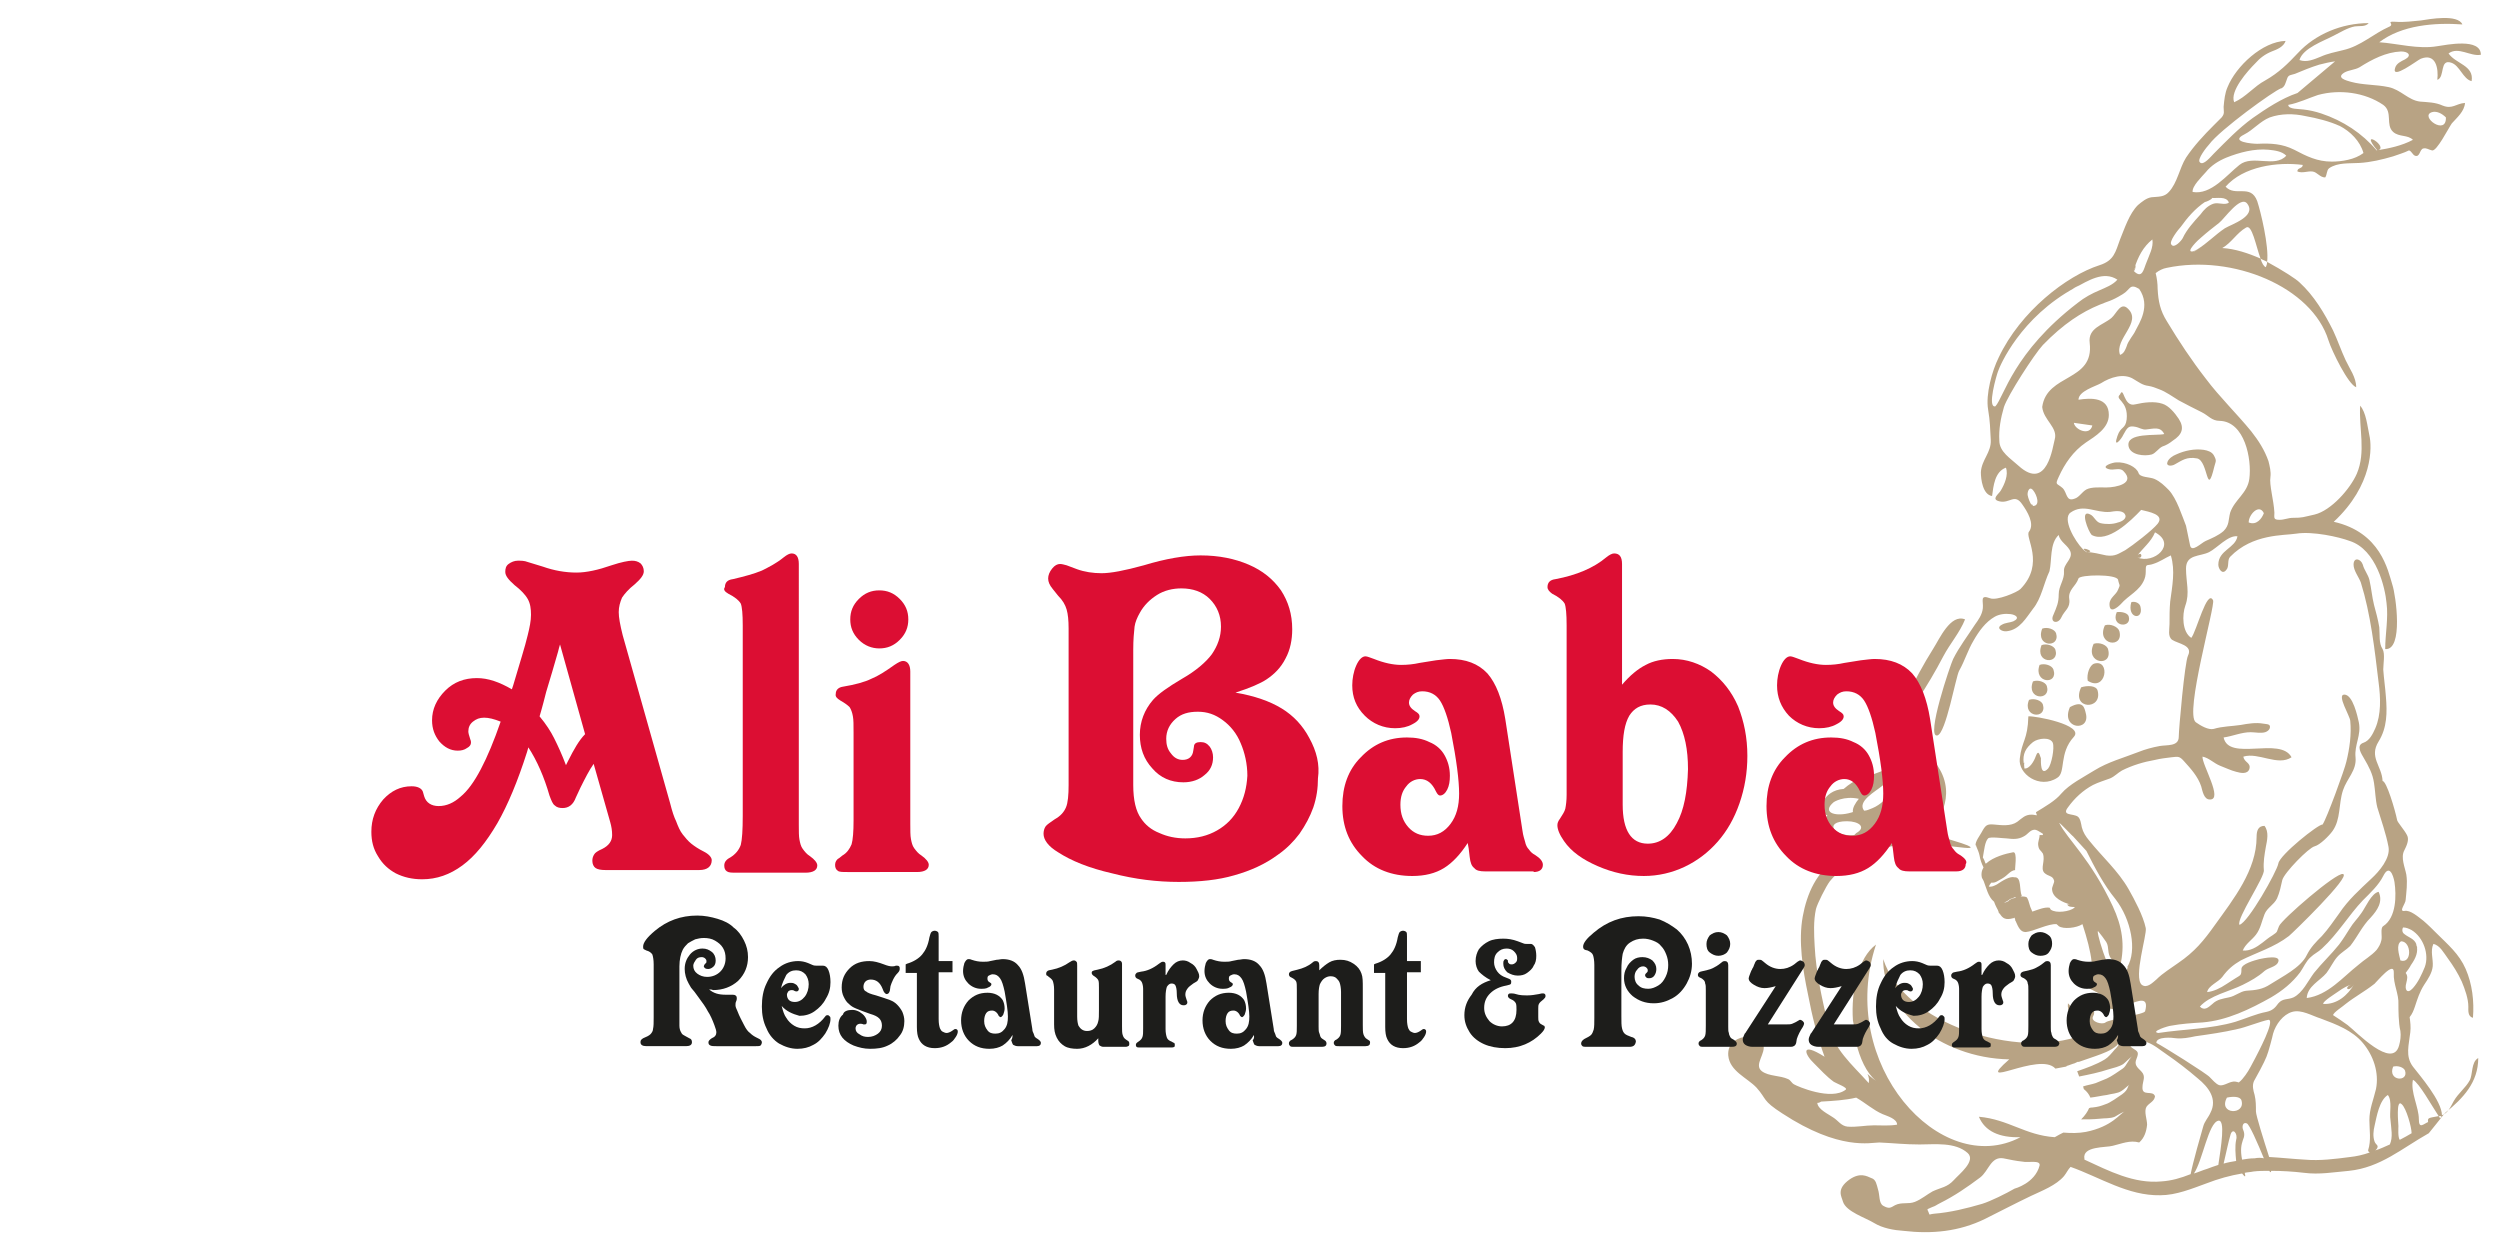 <?xml version="1.0" encoding="utf-8"?>
<!-- Generator: Adobe Illustrator 21.0.0, SVG Export Plug-In . SVG Version: 6.00 Build 0)  -->
<svg version="1.1" id="Ebene_1" xmlns="http://www.w3.org/2000/svg" xmlns:xlink="http://www.w3.org/1999/xlink" x="0px" y="0px"
	 viewBox="0 0 379 190" style="enable-background:new 0 0 379 190;" xml:space="preserve">
<style type="text/css">
	.st0{fill:#B8A384;}
	.st1{fill:#DC0E33;}
	.st2{fill:#1D1D1B;}
</style>
<g>
	<path class="st0" d="M311.9,117.9c1.3-0.8,0.2-3.7,2.5-6.2c1.6-1.8-5.9-3.2-6.9-3.1c-0.1,3.6-1,3.7-1.3,6.4
		C305.9,117.3,309.2,119.7,311.9,117.9z M308.2,112.5c0.8-0.6,2.6-0.8,3,0.1c0.3,0.8-0.2,3.3-0.7,3.9c-1.2,1.3-1.1-1-1.1-1.6
		c-0.1,0-0.3-1.6-0.8-0.2c-0.2,0.6-0.9,1.9-1.7,1.8c0-0.3-0.1-0.6,0-0.9l-0.1,0.1C306.6,114.3,307.1,113.4,308.2,112.5z M318,104.7
		c-0.2-0.8-1.6-0.8-2.5-0.5C313.9,107.6,318.8,107.7,318,104.7z M309.7,106.8c-0.2-0.6-1.3-1-2.1-0.7
		C306.5,108.8,310.4,109.1,309.7,106.8z M317.4,97.6c-1.4,3,2.9,3.6,2.2,0.9C319.5,97.8,318.3,97.3,317.4,97.6z M332.6,38.1
		c0.2-0.1,0.4-0.2,0.6-0.3C332.9,38,332.5,38.2,332.6,38.1z M322.7,93.4c-0.2-0.5-1.1-0.7-1.8-0.6C319.9,95.1,323.3,95.3,322.7,93.4
		z M319.1,94.8c-1.4,3,2.9,3.6,2.2,0.9C321.1,95,319.9,94.5,319.1,94.8z M308.2,103.3c-1.1,2.8,2.8,3,2.1,0.7
		C310.1,103.4,309,103,308.2,103.3z M316.2,108.1c-0.2-0.8-0.4-2-2.4-0.9C312.3,110.6,317,111,316.2,108.1z M324.5,92
		c-0.1-0.6-0.9-0.9-1.4-0.7C322.4,93.8,325,94.1,324.5,92z M316.5,103.2c2.8,1.8,3.5-3.3,1-2.6C316.8,100.8,316.3,102.2,316.5,103.2
		z M333.1,69.5c1.7,0.4,1.4,6.2,2.6,1.2c0.2-0.8,0.4-0.8-0.1-1.7c-0.3-0.5-0.9-0.7-1.5-0.8c-1.4-0.2-2.9,0.1-4.2,0.7
		c-0.5,0.2-1.1,0.6-1.3,1.1c-0.3,0.7,0.6,0.7,1.1,0.4C330.8,69.8,331.5,69.2,333.1,69.5z M330.3,63.5c-0.6-0.9-1.5-2-2.5-2.3
		c-1.2-0.4-2.8-0.2-4.1,0.1c-1.8,0.5-1.7-2.9-2.3-1.5c-0.9,0.8,1.3,0.9,1,3.8c-0.2,1.5-0.9,1-1.4,2.5c-0.7,2,0.6,0.5,0.9-0.2
		c0.6-1.1,0.8-1.4,1.8-1.2c0.6,0.1,1.1,0.5,1.7,0.4c1.1-0.1,2.1-0.5,2.7,0.7c-1.1,0.3-5.9-0.3-5.4,1.9c0.3,1.3,2.4,1.5,3.5,1.2
		c0.6-0.2,1-0.9,1.6-1.2c0.6-0.2,1.1-0.5,1.6-0.9C330.8,65.9,331.2,64.9,330.3,63.5z M319.7,63.1c0,0.2,0,0.3,0,0.4
		C319.7,63.3,319.7,61,319.7,63.1z M327.2,156.7C330.8,156.2,327.1,156.7,327.2,156.7L327.2,156.7z M359.9,149.2
		C359.9,149.2,359.9,149.2,359.9,149.2C359.4,149.5,358.6,150.2,359.9,149.2z M356.9,149.2C355.1,149.4,355.9,150.8,356.9,149.2
		L356.9,149.2z M366.2,142.9c0,0,0,0.1,0.1,0.3c0.1,0.3,0.2,0.5,0.2,0.6C366.4,143.5,366.2,143,366.2,142.9z M359.9,149.2
		L359.9,149.2C360.2,149,360.1,149,359.9,149.2z M315.9,83.3c0.2,0.2,0.3,0.3,0.5,0.4C317.8,83.7,315.7,82.9,315.9,83.3z
		 M311.3,101.5c-0.2-0.6-1.3-1-2.1-0.7C308.2,103.6,312.1,103.9,311.3,101.5z M345.8,13.4L345.8,13.4
		C346.2,13.3,345.9,13.3,345.8,13.4z M311.7,96c-0.2-0.6-1.3-1-2.1-0.7C308.5,98.1,312.4,98.3,311.7,96z M360.4,22.8
		C362.4,22.4,357.4,19.2,360.4,22.8L360.4,22.8z M311.6,98.5c-0.2-0.6-1.3-1-2.1-0.7C308.4,100.6,312.3,100.8,311.6,98.5z
		 M363.6,170.7C363.6,170.7,363.6,170.7,363.6,170.7C363.6,170,363.6,170.4,363.6,170.7z M323.6,40.6c0,0.1-0.1,0.3-0.1,0.4
		C323.7,41.3,323.9,39.5,323.6,40.6z M374.4,163.8c-0.6,1.1-1.7,1.9-2.4,3.1c-0.5,0.9-0.9,1.9-1.9,2.2c0,0.1,0,0.2,0,0.3
		c-0.1,0-0.1,0.1-0.2,0.1c-0.1-0.1-0.1-0.2-0.2-0.3c-1.5,0.3-1.7,0.2-1.6,0.9c-0.7,0.3-1.4,1.1-1.4-0.4c0-1.9-1.3-4.1-0.9-6
		c0.9,0.4,2.9,4,3.9,5.5c0.1,0,0.2,0,0.3,0c0.1,0,0.1,0,0.2-0.1c0-2.2-3.4-6.1-4.4-7.4c-1.2-1.6-0.6-3.3-0.4-5.2
		c0.1-0.8,0-1.6-0.1-2.3c0.4-0.5,0.6-1,0.8-1.6c0.4-1.2,0.7-2.2,1.4-3.3c0.6-0.9,1.2-1.8,1.3-2.8c0.1-1.1-0.4-2.3,0.1-3.4
		c1,0.2,1.6,1.4,2.2,2.2c0.8,1.1,1.5,2.2,2.1,3.5c0.5,1.2,1,2.6,1,3.8c0,0.6-0.1,1.5,0.7,1.7c0.2-2.5-0.1-5.1-1.1-7.4
		c-1-2.3-2.7-3.7-4.4-5.4c-0.6-0.6-1.3-1.3-2-1.9c-0.8-0.6-2-1.7-2.9-1.5c-0.9,0.1,0.2-1.1,0.2-1.7c0.1-1.2,0.3-2.5,0.1-3.8
		c-0.2-1.1-0.9-2.6-0.3-3.7c0.3-0.6,0.8-1.6,0.4-2.3c-0.4-0.8-1.5-2-1.5-2.3c-0.3-1.5-1.6-5.9-2.2-5.9c-0.1-2.3-2.1-3.6-0.6-6
		c1.3-2.1,1.3-4.4,1.1-6.8c-0.1-1.4-0.3-2.7-0.4-4.1c0-0.8,0.3-2.4-0.1-3.1c-0.6-0.9-0.4-2.2-0.5-3.3c-0.2-1.2-0.5-2.3-0.8-3.4
		c-0.3-1.2-0.4-2.5-0.7-3.8c-0.2-0.8-0.8-1.5-1-2.3c-0.3-0.9-1.4-1.2-1.4,0c0,0.9,0.8,1.9,1.1,2.7c1.5,4.8,2.1,10.2,2.7,15.2
		c0.3,2.3,0.4,4.8-0.5,6.9c-0.4,0.9-0.9,1.9-1.8,2.2c-1.2,0.4-0.3,1.7,0.1,2.4c0.7,1.2,1.3,2.3,1.5,3.7c0.2,1.2,0.2,2.5,0.5,3.7
		c0.6,2,1.3,3.9,1.7,6c0.3,1.7-1.4,3.7-2.6,4.8c-1.8,1.7-3.5,3.2-4.9,5.3c-0.8,1.1-1.6,2.3-2.6,3.4c-0.9,0.9-1.7,1.7-2.3,2.9
		c-0.9,1.9-3.8,3.3-5.5,4.4c-1.2,0.8-2.2,0.9-3.7,1c-0.9,0.1-1.6,0.8-2.6,1c-0.9,0.2-1.8,0.3-2.5,1c-0.6,0.5-1.2,1.1-1.9,0.4
		c1.5-1.7,4.5-2.3,6.5-3.3c1.2-0.6,2.3-1.2,3.3-2.1c0.6-0.5,1.6-0.6,2-1.2c0.8-1.4-2.3-0.7-2.8-0.6c-0.7,0.2-2.7,0.7-2.7,1.5
		c0,1-0.1,0.9-0.9,1.4c-0.5,0.3-0.9,0.6-1.4,0.9c-0.9,0.6-1.9,1.1-2.9,1.2c0.2-1,1.7-1.5,2.3-2.3c0.8-1.1,1.6-1.8,2.8-2.5
		c2.4-1.2,5.1-2,7.3-3.7c0.5-0.4,9.5-9.1,8.2-9.4c-1-0.3-9.3,6.9-9.7,7.9c-0.4,0.9-0.1,0.8-1,1.4c-0.5,0.3-1,0.7-1.5,1.1
		c-0.9,0.7-1.9,1.3-3,1.2c0.4-1,1.4-1.6,2-2.4c0.7-0.9,0.9-2.1,1.3-3.1c0.4-1,1.4-1.4,1.9-2.4c0.4-0.9,0.6-1.9,0.8-2.8
		c0.3-1.1,4-4.9,4.9-5.1c0.8-0.2,2.2-1.6,2.7-2.3c1.3-1.8,0.9-4.1,1.6-6.2c0.6-1.8,2.1-3,1.9-5c-0.2-1.9,0.9-3.3,0.5-5.3
		c-0.2-0.9-0.9-4.2-2.2-4.2c-1.2,0,0.9,3.3,0.9,4c0.2,2-0.1,4.2-0.6,6.2c-0.2,1-3,8.7-3.6,9.5c-0.6-0.1-6.5,4.6-6.7,5.9
		c-0.2,1.2-4.6,9-5.9,9.3c-0.5-0.9,3.9-7.3,3.7-8.3c-0.1-1.3,0.1-2.3,0.3-3.5c0.2-1,0.5-2.3-0.2-3.2c-1,0-1.2,0.8-1.2,1.7
		c0,5-3.5,9.4-6.3,13.3c-1.7,2.4-3.1,4.1-5.6,5.8c-1.1,0.8-2.3,1.5-3.3,2.5c-0.5,0.4-1.4,1.4-2.2,0.8c-1.3-1.1,0.8-7.6,0.6-8.6
		c-0.4-1.9-1.7-4.3-2.6-5.9c-1.6-2.8-4-4.9-6-7.4c-0.5-0.6-0.9-1.2-1.1-2c-0.1-0.5-0.2-1.3-0.6-1.6c-0.7-0.5-2.5-0.1-1.5-1.4
		c1-1.4,2.3-2.6,3.8-3.4c0.8-0.4,1.8-0.7,2.6-1c0.7-0.3,1.1-0.8,1.8-1.2c1.6-0.8,3.3-1.3,5-1.6c0.8-0.2,1.7-0.3,2.5-0.4
		c1-0.1,1.2-0.2,1.9,0.6c1,1.1,2.1,2.3,2.6,3.8c0.2,0.7,0.4,2,1.3,2c2.1,0.1-1.2-5.3-1.1-6.5c1,0.2,1.7,1,2.7,1.4
		c0.8,0.3,1.6,0.7,2.4,0.9c0.7,0.2,1.7,0.4,2-0.4c0.3-1-0.8-1-0.9-1.9c2.3-0.7,5.2,1.5,7.3,0.1c-1.7-3.2-9.5,0.7-10.3-3
		c1.4-0.2,2.7-0.8,4.1-0.8c0.7,0,1.5,0.2,2.2,0c0.3-0.1,0.6-0.3,0.7-0.6c0.2-0.7-0.5-0.6-1-0.7c-1.1-0.2-2.3,0-3.4,0.2
		c-1.3,0.2-2.8,0.2-4.1,0.6c-0.8,0.2-2-0.5-2.7-1c-1.8-1.2,3-17.8,2.6-18.5c-0.9-1.8-2.5,4.7-3.3,5.7c-1.4-0.9-1.4-3.5-0.9-4.9
		c0.7-1.9,0.1-3.6,0.1-5.6c0-2.2,2.1-1.8,3.5-2.5c1.2-0.6,2.9-2.6,4.3-2.4c-0.3,1.8-2.9,2.1-2.9,4.3c0,0.6,0.6,1.6,1.2,0.8
		c0.5-0.5,0.1-1.5,0.6-2c3.4-3.5,8.1-3.2,10-3.5c2.5-0.4,6.5,0.5,8.1,1.1c4.1,1.3,5.4,7.2,5.6,9.4c0.3,2.3-0.2,4.7-0.2,7
		c2.8,0.2,1.6-8.2,1.1-9.7c-0.7-2.3-1.8-8-8.9-9.6c6-5.6,5.8-11.4,5.4-13.1c-0.3-1.4-0.5-3.5-1.4-4.5c-0.2,3.5,0.9,7-0.5,10.3
		c-1,2.3-3.9,5.6-6.4,6.2c-1.8,0.4-1.8,0.5-3.3,0.5c-0.7,0-1.3,0.3-2,0.3c-1,0-0.8-0.3-0.8-1.1c-0.1-1.9-0.8-4.2-0.6-5.4
		c0.1-0.8-0.1-1.6-0.3-2.4c-0.6-1.7-1.5-3.1-2.6-4.5c-2.2-2.7-4.8-5.2-6.9-8c-2.1-2.7-4.1-5.7-5.9-8.7c-1-1.6-1.3-3-1.4-4.9
		c0-0.8-0.1-1.6-0.3-2.4c0.5-0.4,1.1-0.7,1.7-0.8c10-2.1,22,2.9,24.5,11c0.5,1.6,3,6.7,4.2,7.1c0-1.5-1-2.8-1.6-4.1
		c-0.7-1.5-1.2-3-1.9-4.5c-1.3-2.6-2.9-5.3-5.1-7.3c-0.5-0.5-2.5-1.8-4.9-3.1c0,0.3-0.1,0.6-0.2,0.8c-0.3-0.1-0.6-0.6-0.8-1.3
		c-1.8-0.8-3.9-1.5-5.8-1.6c1.4-0.8,2.2-2.3,3.6-3.1c0.9-0.6,1.5,2.8,2.2,4.7c0.3,0.2,0.7,0.3,1,0.5c0.3-2.4-1-7.7-1.5-9.2
		c-1-2.7-3.3-0.6-4.8-2.2c2.7-3.1,7.9-3.8,11.7-3.3c0,0.6-0.9,0.4-0.8,1c0.8,0.3,1.5-0.1,2.3,0c0.7,0.1,1.1,0.9,1.9,0.9
		c0.3-0.4,0.2-1.1,0.6-1.4c1.3-0.9,3.1-0.7,4.6-0.8c1.7-0.1,3.4-0.5,5.1-1c0.8-0.3,1.6-0.5,2.4-0.9c0.4,0.1,0.5,0.6,0.9,0.8
		c0.8,0.3,0.7-1,1.3-1.1c0.5-0.1,0.8,0.2,1.3,0.3c0.7,0.2,2.5-3.4,3-4.1c0.8-0.9,1.9-1.8,2-3.1c-1.4,0.1-1.9,1-3.4,0.4
		c-1.1-0.5-2.2-0.5-3.4-0.6c-1.8-0.2-2.9-1.8-4.8-2.2c-1.9-0.4-3.9-0.3-5.7-0.8c-0.7-0.2-2.3-0.6-1-1.4c0.7-0.4,1.6-0.4,2.3-0.8
		c1.9-1.2,4-2.3,6.3-2.4c1.1,0,1.7,0.6,0.6,1.2c-0.6,0.3-1.3,0.6-1.5,1.3c-0.6,1.9,3.4-1.2,3.9-1.4c2.3-0.9,2.7,1.5,2.5,3.2
		c1.2-0.4,0.3-3.2,2.1-2.6c1.3,0.4,1.8,2.5,3.1,2.8c0.4-2.4-2.4-2.6-3.5-4.2c1.5-1.1,3.3,0.5,4.9,0.2c0-2.6-5.2-1.5-6.6-1.3
		c-2.9,0.5-6-0.4-8.8-0.6c3.4-2.6,8.4-3,12.6-2.7c-0.7-1.6-5-0.8-6.3-0.6c-1.2,0.1-2.5,0.3-3.8,0.2c-1.6-0.1-0.2,0.3-0.9,0.7
		c-2.5,1.1-4.4,3-7.1,3.6c-1.2,0.3-2.3,0.5-3.4,1c-1,0.4-2.1,0.9-3.2,0.5c0.5-1.8,3.7-2.9,5.2-3.7c1-0.5,2.1-1.2,3.2-1.4
		c0.7-0.1,1.6,0.1,2.1-0.5C355,3.5,351,5.2,348.4,8c-1.6,1.7-2.9,3-5,4.2c-1.7,0.9-2.9,2.5-4.7,3.3c-0.7-1.7,2.1-4.8,3.2-5.9
		c0.7-0.8,1.5-1.4,2.5-1.8c0.8-0.3,1.8-0.7,2.1-1.6c-3.5,0.1-7.5,3.8-8.8,7c-0.4,0.9-0.5,1.9-0.6,3c0,0.7,0.2,1-0.3,1.6
		c-0.4,0.4-0.8,0.8-1.2,1.2c-1.5,1.5-3,3.1-4.2,4.9c-1,1.6-1.3,3.8-2.6,5.2c-0.7,0.8-1.6,0.7-2.6,0.8c-0.8,0.1-1.5,0.7-2.1,1.2
		c-1.3,1.3-2,3.5-2.7,5.2c-0.7,1.9-0.9,3.2-3.1,3.9c-5,1.6-12,7-15.3,14c-1,2-2,5.6-1.6,7.9c0.3,1.8,0.3,2.8,0.4,4.6
		c0.1,1.9-1.4,3-1.5,4.9c0,1.1,0.3,3.4,1.7,3.6c0.2-1.5,0.4-3.7,2.1-4.3c0.4,1.1-0.2,2.5-0.8,3.5c-0.3,0.5-1.5,1.3-0.2,1.6
		c1.6,0.4,2.3-1.3,3.5,0.5c0.7,1,1.9,2.9,1,4.1c-0.7,0.8,2.5,4.8-1.3,8.7c-0.5,0.5-3.6,1.8-4.6,1.4c-1.6-0.6-1,0.4-1.1,1.5
		c-0.1,1-0.7,1.8-1.2,2.5c-1.1,1.7-2.4,3.4-3.3,5.2c-0.4,0.8-4.2,12-2.4,11.6c1.3-0.3,2.8-8.9,3.3-9.8c0.9-1.6,1.3-3.1,2.2-4.6
		c0.8-1.4,1.8-2.8,3.2-3.6c0.7-0.4,1.6-0.5,2.4-0.4c0.8,0.1,1.5,0.6,0.4,1.1c-0.5,0.2-1.2,0.2-1.7,0.5c-1,0.5,0,1.1,0.7,1
		c2-0.2,3-2.1,4-3.4c1.3-1.6,1.6-3.8,2.5-5.7c0.4-1.7,0-4.2,1.4-5.5c0.2,1.1,1.5,1.6,1.8,2.6c0.3,1.1-1.1,1.8-1,2.9
		c0.1,1.3-0.8,2.2-0.8,3.5c0,1.3-0.3,1.9-0.8,3.1c-0.6,1.2,0.7,1.5,1.2,0.4c0.5-1.1,1.4-1.4,1.2-2.8c-0.2-1.4,1-1.9,1.4-3.1
		c0.2-0.6,5.8-0.7,6,0.2c0.2,1,0.4,0.6,0,1.5c-0.3,0.8-1.3,1.2-1.3,2.2c0,1.5,1.2,0.5,1.7,0c1.2-1.4,2.9-2,3.6-3.8
		c0.2-0.5,0.2-1,0.2-1.5c0-0.9,0.3-0.5,1.1-0.8c1-0.3,1.8-0.9,2.7-1.3c0.7,2.3,0.2,4.7-0.1,7c-0.1,1.2-0.1,2.2-0.1,3.4
		c0,0.8-0.3,1.9,0.4,2.4c0.9,0.6,3.2,0.8,2.4,2.4c-0.5,1-1.4,11.2-1.4,12.3c0,1.5-1.8,1.2-2.9,1.4c-1.1,0.2-2.2,0.5-3.2,0.9
		c-2.3,0.9-4.6,1.5-6.7,2.8c-1.6,1-3.8,2.1-5,3.5c-0.9,1.1-2.5,2-3.8,2.8c-0.1,0,0,0.2,0.1,0.5c-0.2,0-0.5-0.1-0.8-0.1
		c-1,0-1.4,0.5-2.2,1.1c-1,0.7-2.4,0.5-3.5,0.4c-1.1-0.1-1.3,0.1-1.9,1.2c-0.2,0.4-1,1.4-0.9,2c0,0,0,0,0-0.1c0,0,0,0.1,0.1,0.1
		c0,0,0,0,0,0.1c0.2,0.5,0.4,0.9,0.5,1.4c0.1,0.6,0.3,1.2,0.6,1.8c-0.3,0.5-0.4,1.1-0.2,1.7c0,0,0-0.1,0-0.1c0,0.1,0.1,0.2,0.1,0.2
		c0,0.1,0,0.1,0.1,0.2c0.4,1,0.7,2.5,1.6,3.2c0.2,0.6,0.5,1.1,0.6,1.3c0,0.1,0.1,0.2,0.1,0.3c0,0.1,0.1,0.2,0.1,0.3
		c0-0.1,0-0.1,0-0.2c0.5,0.9,1,1.1,2.1,0.8c0.1,0,0.1,0,0.2-0.1c0,0.1,0.1,0.2,0.1,0.3c0,0,0,0.1,0,0.1c0,0,0,0,0,0
		c0,0.1,0.1,0.1,0.1,0.2c0.4,0.9,0.7,1.6,1.5,1.6c1.2-0.1,3.4-1.3,4.7-1.2c0,0.1,0.1,0.1,0.1,0.1c0,0,0,0,0,0c0,0,0,0,0,0
		c0.1,0.1,0.2,0.2,0.2,0.2c0.7,0.5,2.7,0.3,3.6-0.3c1.4,4.3,2.1,7.9,0.6,9c0,0.2,0,0.3,0,0.5c0.8,0.5,2.9,1.3,2.9,2
		c0,4.1,7.2-2.8,6,1.7c-0.1,0.5-5.4,1.2-6,1.7c-0.5,0.4-2.3-0.1-1.9-0.9c0.5-0.9-0.1-1.2-1.1-1.1c-1,0.2-1.6,0.6-2.3-0.4
		c-0.1-0.2-0.2-0.3-0.4-0.5c-0.3,2.7,2.9,1.7,2.2,4.8c-9.9,3.8-27.1-1.7-30.2-11.5c-0.2,7.5,8.5,15,19.1,15.2c-5.7,5,4.6-1.3,7,1.4
		c0.6-0.1,1.1-0.2,1.6-0.3c0,0,0.1,0,0.1-0.1c0.4-0.1,0.8-0.3,1.2-0.4c0.4-0.2,0.6-0.3,0.6-0.2c0.9-0.3,1.7-0.6,2.6-0.9
		c1.1-0.4,2.3-0.8,3.2-1.6c0.4-0.5,0.7-0.9,1.2-1.3c-0.6,0.5-0.9,1.4-1.5,1.9c-0.5,0.6-1,1.2-1.5,1.5c-1.3,0.8-2.8,1.3-4.2,1.8
		l0.3,0.8c1.5-0.3,3-0.6,4.5-1.1c0.7-0.2,1.6-0.4,2.2-0.8c0.5-0.4,0.8-0.8,1.4-1.2c-0.6,0.4-0.9,1.5-1.5,1.9
		c-0.6,0.4-1.7,1.2-2.4,1.5c-0.8,0.3-0.9,0.4-1.7,0.7c-0.6,0.2-1.3,0.3-1.9,0.5l0.1,0.4c0.5,0.4,0.8,0.8,1,1.3
		c0.9-0.1,1.7-0.3,2.5-0.4c0.7-0.2,1.6-0.2,2.2-0.6c0.5-0.3,0.8-0.7,1.3-1c-0.5,0.3-0.1,0.7-1.2,1.5c-0.6,0.4-1.8,1.3-2.5,1.5
		c-0.8,0.3-1.1,0.4-2,0.5c-0.2,0-0.3,0-0.5,0.1c-0.2,0.5-0.6,1.1-1.2,1.7c0.9,0,1.8,0,2.8-0.1c0.7-0.1,1.6,0,2.3-0.3
		c0.5-0.3,1-0.6,1.5-0.8c-0.7,0.3-1.9,2.3-5.9,3.1c-1.1,0.2-2.2,0.2-3.4,0.1c-0.4,0.2-0.8,0.4-1.3,0.7c-4.5-0.3-7-2.7-11.5-3.1
		c0.9,2.2,3.1,3.2,6.3,3.1c-12.1,6.4-27.9-11.1-21.9-29.2c-2.7,2-3.8,6.9-3.5,11.5c0.2,1,0.4,1.9,0.5,2.9c0.1,0.4,0.1,0.9,0.2,1.3
		c0.7,2.4,1.8,4.4,3.3,5.3c-0.6-0.4-1.3-0.9-1.8-1.4c0.2,0.4,0.3,0.9,0.2,1.4c-2.6-2.9-5.3-5.1-6.2-9c-0.9-3.9-1.8-7.8-2-11.8
		c-0.1-1.8-0.2-3.8,0.2-5.6c0.2-0.8,1.5-3.4,2.1-4.2c2.4-3,8.2-5.3,10-5.4c4-1,12,0.9,11.3,0.2c-0.6-0.6-7-2-6.3-2.5
		c1.1-0.8,4.4-5.1,1.4-9.7c-0.9-1.4-1.9-2.6-2.2-4.2c-0.2-1.1-0.4-2.8-1.9-2.2c-0.3,1.5,1.1,2.7,0.9,4.2c-3.7-1.2-0.7-5.7,0.1-7.9
		c1.4-2.1,2.7-4.3,3.9-6.6c1-1.9,2.5-3.6,3.3-5.6c-2.2-0.9-3.9,3-4.8,4.4c-1.5,2.4-2.9,4.9-4,7.5c-1.1,2.6-1.5,5.2-2.3,7.8
		c-0.1,0.4-0.1,1,0,1.7c0,0,0,0,0,0c-0.1,0-0.1,0.4-0.1,0.9c0,0,0,0,0,0c-0.1,0-0.1,0.1-0.2,0.1c0,0,0,0,0,0c0,0-0.1,0-0.1,0.1
		c-1.4,0.7-2.8,1.1-4.3,1.6c-0.9,0.3-1.8,0.9-2.6,1.6c-3.2,0.2-4.2,3.5-2.5,4c0,0,0,0.1,0,0.1c-0.5,0.3-0.8,0.8-0.6,1.4
		c0.2,0.6,0.9,1.2,1.4,1.7c-0.1,0.8-0.3,1.6,0,2.2c0.2,0.6,0.4,1.1,0.6,1.4c-3,1.6-4.5,5.2-5.1,8.5c-0.7,3.8,0,8.1,0.8,11.9
		c0.6,3.2,1.4,6.4,2.5,9.4c-3.8-2.4-3-0.3-1.6,1c1,1,1.9,2,3,2.8c0.5,0.3,2.2,0.9,1.8,1.2c-2.2,1.7-7.3-0.5-7.8-0.8
		c-0.4-0.2-0.5-0.6-0.9-0.8c-1.3-0.6-2.9-0.4-4-1.2c-1.3-1,0.7-2.7,0.2-4.1c-0.5-1.1-1.8-1.3-2.9-1.1c-1.5,0.3-2.5,1.2-2.4,2.8
		c0.2,2.4,2.9,3.4,4.3,4.9c1.6,1.8,0.8,1.9,3.9,3.9c8.7,5.7,13.4,4.4,14.7,4.4c2.2,0.1,3.9,0.3,6.1,0.3c2.3,0,5.4-0.4,7.3,1.3
		c1.3,1.2-1.3,3.2-2.1,4.1c-1,1.1-1.9,1.1-3.2,1.7c-0.9,0.5-1.7,1.2-2.7,1.6c-1,0.4-2,0-3,0.5c-0.7,0.4-0.9,0.6-1.8,0.1
		c-0.7-0.4-0.5-1.6-0.8-2.5c-0.2-0.7-0.3-1.5-1-1.7c-0.7-0.3-1.7-0.9-3.3,0.2c-2.1,1.5-1.2,2.6-1,3.4c0.5,1.5,3.4,2.4,4.7,3.2
		c1.3,0.8,3,1.1,4.5,1.2c4.3,0.5,8.4,0.1,12.3-1.8c2.4-1.2,4.7-2.4,7-3.5c1.7-0.8,3.8-1.6,5-3c0.4-0.5,0.6-1,1-1.4
		c4.5,1.6,8.7,4.4,13.6,4.3c2.4,0,4.8-1,7-1.8c1.8-0.7,3.6-1.2,5.4-1.5c0.4,0.5,0.6,0.7,0.4-0.1c0.4-0.1,0.9-0.1,1.3-0.2
		c0.8-0.1,1.6-0.1,2.4-0.1c0.3,0.4,0.3,0.1,0.3,0v0c1.7,0,3.3,0.1,5,0.3c2.3,0.3,4.5-0.1,6.8-0.3c4.8-0.5,8-3.4,12.1-5.7
		c0.1-0.1,1.6-2,2.4-3c0,0,0.1,0,0.1-0.1c2.7-2.2,5-4.6,5-8.3C374.6,161,374.9,162.9,374.4,163.8z M368.7,17
		c0.7-0.2,1.5,0.2,2.1,0.8C370.9,20.7,366.7,17.6,368.7,17z M340.7,30.9c1.4,1.9-2.4,3.1-3.4,3.7c-1.5,1-2.7,2.3-4.2,3.2
		c0.6-0.3,1.1-0.5-0.6,0.3c-1.4,0.3,0.9-1.9,1.2-2.1c0.9-0.8,1.8-1.5,2.7-2.2C337.2,33.2,339.7,29.5,340.7,30.9z M353.5,24.5
		c-2.2,0-3.8-0.8-5.7-1.8c-1.8-0.9-3.5-1-5.6-0.9c-0.8,0-4.2-0.3-2-1.4c1.4-0.7,2.4-2,3.9-2.6c1.7-0.6,3.6-0.6,5.4-0.2
		c1.7,0.3,3.7,0.8,5.2,1.5c-0.8-0.4,1.7,0.8,0,0c1.6,0.8,3.1,2.3,3.6,4.1C357,24.2,355,24.5,353.5,24.5z M343.4,22.7
		C343.2,22.6,343.3,22.6,343.4,22.7L343.4,22.7z M361.3,15.9c1.5,1.1,0.3,3,1.5,4.1c0.9,0.8,2.2,0.4,3,1.2c-1.7,0.9-3.6,1.3-5.5,1.6
		c-2.2-2.6-5.1-4.5-8.4-5.6c-0.9-0.3-1.8-0.5-2.7-0.6c-0.6-0.1-2.3,0-2.3-0.7c1.6-0.3,3-1,4.5-1.5C354.7,13.5,358.5,14,361.3,15.9z
		 M334.9,21.9c1.6-2.2,9.9-8.2,10.9-8.5c-0.2,0.1-0.1,0,0,0c0.6-0.2,0.7-0.9,0.9-1.4c0.2-0.7,0.6-0.6,1.2-0.8c1.2-0.5,2.4-1,3.7-1.4
		c0.8-0.2,1.6-0.4,2.4-0.5l-5.7,4.8c-2.4,0.8-4.8,2.4-6.8,3.8c-2.2,1.6-4,3.5-5.9,5.4c-0.4,0.4-1.6,1.9-2.1,1.3
		C333,24.2,334.6,22.2,334.9,21.9z M334.4,26.1c0.8-1,1.9-1.7,3.1-2.2c2-0.8,4.3-1.4,6.4-1.2c-0.1,0-0.2,0-0.3,0c0.1,0,0.2,0,0.3,0
		c0,0,0,0,0,0c0.9,0.1,2,0.2,2.7,0.9c-1.7,1.9-5.1-0.2-7.1,1.4c-1.9,1.5-4.3,4.6-7.1,4.1C332.3,28.2,333.8,26.8,334.4,26.1z
		 M330.6,34.4c1-1.4,2.2-2.8,3.7-3.8c0.1-0.1,0.4-0.3,1-0.6c0.8,0.1,2.2-0.3,2.6,0.7c-0.6,0.5-1.6-0.1-2.4,0.2
		c-0.8,0.3-1.4,0.9-1.9,1.6c-1,1.1-2.1,2.3-2.7,3.6c-0.2,0.4-1.3,1.6-1.7,1C328.7,36.7,330.3,34.7,330.6,34.4z M343.2,77.8
		c-0.3,0.8-1.1,1.9-2.3,1.4C340.9,78,342.5,76.3,343.2,77.8z M323.6,40.6c0.5-1.6,1.3-3.2,2.7-4.3c0.2,1.2-0.5,2.4-0.9,3.5
		c-0.4,0.9-0.6,2.6-1.9,1.3C323.5,40.9,323.5,40.7,323.6,40.6z M302.9,56.3c0.3-0.9,3.4-8.2,11.7-12.7c-1.4,0.7,1.8-1,0,0
		c1.9-1,4.3-2.6,6.4-1.2c-0.7,0.8-1.8,1.2-2.7,1.6c-1.2,0.5-2.3,1.1-3.3,1.9c-9.8,7.5-11.2,14.3-12.5,15.7
		C301.2,61.9,302.7,56.8,302.9,56.3z M308.1,76.7c0.3,0-0.3-0.5-0.1-0.1c-0.3-0.5-0.5-1-0.6-1.5c-0.1-0.4,0.2-1.5,0.8-0.8
		C308.8,75,309.4,76.8,308.1,76.7z M311.5,66.6c-0.3,1-1.1,8-5.5,4c-1.2-1.1-2.9-2.1-2.9-3.8c-0.1-1.7,0.2-3.4,0.7-5.1
		c0.6-1.8,4.6-8,5.9-9.4c3.1-3.2,5.9-5,8.6-6.1c1.4-0.6,1.7-0.5,3.5-1.6c1.2-0.7,1-1.7,2.5-0.8c1.8,2.6,0,5.2-0.6,6.4
		c-0.2,0.5-1.1,1.5-1.3,2.3c-0.2,0.5-0.4,1.1-1,1.3c-0.9-2.4,3.4-4.9,1.2-7c-1.1-1.1-1.7,0.7-2.5,1.4c-1.3,1.1-3.6,1.5-3.3,3.8
		c0.7,5.9-6.5,4.6-7.2,9.7C309.8,63.7,312,64.8,311.5,66.6z M319.3,84.2c-1-0.2-2-0.5-3-0.5c-0.3-0.2-0.4-0.3-0.5-0.4
		c-1.3-1.3-3.2-4.7-1.9-5.6c2-1.4,3.8,0.1,6-0.1c0.6-0.1,1.8-0.3,2.2,0.3c0.5,0.7-0.5,1.2-1,1.3c-0.8,0.3-1.9,0.3-2.7,0.1
		c-0.7-0.2-0.9-1-1.5-1.3c-1.7-0.9-0.3,2.6,0.2,3.1c2.4,1.3,5.9-2.1,7.5-3.8c1.2,0.3,3.6,0.7,2.5,2.1c-0.8,1-3.8,3.3-4.9,4
		C321.2,83.9,320.7,84.4,319.3,84.2z M324,84.5c1,0.4,0.7-1.3-0.1-0.1c0.9-1.3,2.2-2.2,2.8-3.7C330.1,82.5,326.5,85.6,324,84.5z
		 M328.8,74.3c-0.7-0.7-1.3-1.3-2.2-1.7c-0.7-0.3-2.2-0.2-2.4-0.9c-0.3-0.9-1.9-1.7-3.4-1.6c-0.5,0-2.4,0.6-1.2,1
		c0.8,0.3,1.7-0.3,2.3,0.3c1.9,1.9-1.1,2.5-2.6,2.5c-1,0-2.2-0.1-3,0.3c-0.7,0.4-1.1,1.2-1.8,1.4c-1.3,0.5-1.1-0.9-1.8-1.6
		c-0.9-0.8-1.2-0.4-0.6-1.7c0.9-2,2.2-3.9,4.1-5.2c1.5-1,3.5-2.2,3.5-4.2c0-2.7-2.7-2.6-4.6-2.3c0-1.3,2.5-2,3.4-2.5
		c1.4-0.9,3.5-1.6,5-0.6c0.7,0.4,1.3,0.9,2.2,1c0.6,0.1,1.1,0.3,1.6,0.5c1.1,0.4,2,1.1,3,1.7c1.1,0.6,2.3,1.2,3.5,1.8
		c1,0.5,1.5,1.3,2.7,1.3c3.8,0.1,4.9,5.8,4.5,8.8c-0.3,2.2-2.2,3.1-2.9,5.1c-0.3,1.1-0.1,1.9-1,2.8c-0.8,0.7-1.8,1.1-2.7,1.5
		c-0.7,0.3-2.2,1.9-2.4,0.6c-0.2-1-0.4-1.9-0.6-2.9C330.8,78.2,330,75.6,328.8,74.3z M314.4,64.1l2.8,0.4
		C316.8,66.2,314.5,65.1,314.4,64.1z M305.6,136.1c-0.5,0.1-0.9,0.2-1.1,0.5c-0.2,0.1-0.4,0.2-0.7,0.3c0.1-0.1,0.2-0.1,0.3-0.2
		c0.2-0.1,0.4-0.2,0.6-0.4c0.3-0.1,0.6-0.2,0.8-0.3C305.6,136.1,305.6,136.1,305.6,136.1z M310.9,137.9c-0.1-0.2-0.2-0.3-0.2-0.3
		c-0.8-0.1-1.7,0.3-2.6,0.6c-0.1-0.2-0.2-0.5-0.3-0.7c-0.2-0.7-0.4-1.4-0.6-1.5c-0.3-0.1-0.5-0.1-0.9-0.1c0.1,0,0.2-0.1,0.2-0.1
		c-0.4-0.9,0-2.9-1.1-2.8c-0.7-0.2-1.8,0.5-2.7,1.1c-0.4,0.2-0.8,0.4-1.2,0.3c0.1-0.2,0.2-0.4,0.4-0.6c0.6,0.1,1-0.3,1.6-0.6
		c0.9-0.5,1.2-1.2,2-1.3c-0.1,0,0.4-2.8-0.3-2.7c-1.1,0.2-3,0.7-4.1,1.7c0,0-0.1,0-0.1,0c-0.1-0.3-0.2-0.6-0.4-0.9
		c0.2-1.1,0.3-2.4,0.8-2.9c0.3-0.3,2.3,0,2.8,0c0.9,0.1,1.7,0.2,2.6-0.3c0.6-0.3,0.9-0.9,1.5-1c0.4-0.1,0.9,0.3,1.4,0.6
		c0,0,0,0.1,0,0.1c0,0,0,0,0,0.1c-0.2,0-0.4,0-0.5,0c0,0.6-0.3,1-0.2,1.6c0.1,0.7,0.4,0.7,0.7,1.2c0.4,1.1-0.4,2.2,0.2,2.9
		c0.6,0.6,1.3,0.4,1.5,1.2c0.1,0.3-0.4,1-0.3,1.4c0.1,1.2,1.6,1.9,2.7,2.2h-0.4c0.1,0.4,0.7,0.4,1.1,0.4c0,0,0,0,0,0.1
		C313.8,138.2,311.7,138.5,310.9,137.9z M321.3,149.4c-1.8-2-3.7-8.8-3.2-8.2c0.4,0.5,0.8,1,1.2,1.6c0.5,0.8,0.1,1.8,0.8,2.6
		c0.2,0.2,1.3,0.9,1.3,1.1c0.8-3.2,0.3-6.1-1.1-9.1c-3.3-7.1-6.9-10.2-8.1-12.6c-0.2-0.4,2.3,2.3,2,1.9l2.1,2.3
		c1.2,2.4,2.6,5.1,4.4,7.3c2.4,3.1,3.3,7.8,1.8,10.3C322.9,146.7,320.9,149,321.3,149.4z M288,122.6c0.2-0.3,0.7-0.7,0.7-1
		c0-0.1,0.1-0.3,0.1-0.4c1,1.5,1.9,3.4-0.1,5c-0.7,0.5-1.4,0.5-2.2,0.6C287.4,126,287.4,123.4,288,122.6z M285.4,119.1
		c0.1-0.2,0.6-0.4,1-0.3c0.2,0.7,0.2,0.6,0.4,1.3c-0.8,0.9-1.7,1.9-2.9,2.4c-0.5,0.2-0.9,0.4-1.3,0.4c0,0,0,0,0,0
		C281.5,121.5,284.3,120,285.4,119.1z M280.5,129.6c-0.6,0-1.1-0.4-1.4-0.9c0,0,0,0.1,0.1,0.1c0.8,0.2,1.7,0.2,2.5,0.2
		c0.2,0,0.3,0,0.5-0.1C281.8,129.3,281.2,129.6,280.5,129.6z M278,121.6c0,0,1.5-1,3.8-0.5c-0.5,0.6-1,1.4-0.9,2
		c-0.2,0.1-0.4,0.1-0.7,0.2C278,123.8,276.2,123.1,278,121.6z M280,124.5c1.8,0,3,0.9,1.4,1.8l-0.3,0.3
		C278,126.9,276.4,124.5,280,124.5z M284.1,170.6c-1.3,0-2.6,0.3-4,0.2c-1-0.1-1.4-0.9-2.2-1.4c-0.7-0.5-2.3-1.2-2.4-2.2
		c0.3,0,0.4-0.1,0.6-0.2c1.8-0.1,3.6-0.2,5.3-0.6c0,0,0,0,0,0h0.1c0,0,0,0-0.1,0c1.4,0.8,2.6,1.9,4,2.5c0.7,0.3,2.2,0.7,2.2,1.6
		C286.4,170.7,285.2,170.6,284.1,170.6z M309.2,176.7c-0.7,2.7-3.8,3.5-3.8,3.5c-1.2,0.7-3.6,1.9-4.9,2.3c-2.4,0.7-4.8,1.3-7.3,1.5
		c-1,0.1-0.5,0.4-1-0.6c0-0.1,0-0.1,0.7-0.4c0.6-0.2,0.6-0.3,1.2-0.6c2.2-1.1,4.1-2.4,6.1-3.9c1.3-1,1.6-3.2,3.5-2.9
		c1,0.2,1.9,0.4,2.9,0.5C307.4,176.3,309.4,175.8,309.2,176.7z M364.3,140.6c0.5,0,0.9,0.2,1.3,0.4c1.8,1.1,2.7,3.7,2,5.6
		c-0.5,1.2-1,2.3-1.8,3.2c-0.9,1-1.3,0.2-1-0.8c0.1-0.5,0.3-1-0.1-1.5c0.3-0.4,0.6-0.8,0.8-1.2c0.7-1,1.2-2,0.8-3.2
		c-0.3-0.8-1.2-1-1.8-1.5C364.2,141.4,364.1,141,364.3,140.6z M364,142.7c1.6,0,1.7,3.5-0.1,2.9C363.7,144.7,363.2,143.2,364,142.7z
		 M355.6,152.2c1.4-1.1,2.9-1.9,4.3-3c0,0,0,0,0,0c0.4-0.3,3.1-3.7,3-1.7c-0.1,1.7,0.8,3.2,0.7,4.8c0,0.6,0,2.8,0.3,4
		c0.1,0.7,0,1.5-0.2,2.2c-1,3.7-6.5-2.1-7.8-3.1c-0.7-0.5-1.4-1-2.2-1.5C353.7,153.5,355.3,152.5,355.6,152.2z M352.2,152.2
		c-0.1-0.4,1.9-1.6,2.3-1.9c0.7-0.5,1.5-1,2.4-1.1C355.9,150.9,354.3,152.3,352.2,152.2z M329.1,155.5c1.6-0.3,3.2-0.4,4.8-0.5
		c3.7-0.3,7.2-2,10.4-3.8c1.7-1,3.2-2.2,4.4-3.8c0.5-0.7,0.9-1.7,1.6-2.3c0.5-0.5,1.2-0.8,1.7-1.3c2.4-2.2,4.1-5.1,6.2-7.3
		c1.1-1.1,2.4-2.3,3.1-3.7c0.9-1.8,1.5-0.2,1.7,0.9c0.3,2,0.3,5.4-1.7,6.7c-0.5,0.3-0.1,1.6-0.3,2.2c-0.1,0.5-0.4,1-0.7,1.4
		c-0.8,0.9-1.9,1.5-2.8,2.3c-2.3,1.8-4.6,4.6-7.8,5c0.1-1.8,2-2.6,3-3.8c0.6-0.8,1-1.7,1.6-2.4c0.6-0.7,1.4-1.1,2-1.7
		c1.1-1.4,1.8-3,3.1-4.3c1-1.1,1.9-2.4,1.2-3.9c-1.1,0.2-2,2.4-2.6,3.2c-0.6,0.9-1.2,1.4-1.8,2.4c-0.5,0.8-1,1.6-1.6,2.4
		c-1.2,1.5-2.6,2.8-3.8,4.3c-0.9,1.2-1.7,3-3.1,3.7c-0.9,0.4-1.6,0.1-2.3,0.9c-0.5,0.7-0.9,1.1-1.8,1.3c-1.6,0.3-3.1,1-4.7,1.5
		c-3.7,1.1-7.8,1.1-11.7,1.7C325.9,156.4,328.8,155.5,329.1,155.5z M341.9,160.4c-0.5,0.9-0.9,1.8-1.5,2.6c-0.3,0.4-0.6,0.8-1,1.1
		c-0.3-0.1-0.7-0.2-1-0.1c-0.6,0.1-1.4,0.7-2,0.5c-0.5-0.2-1-0.8-1.4-1.2c-0.4-0.5-7.1-4.7-8.1-5.2c0-1,2.4-0.8,3-0.7
		c0.9,0.1,2-0.1,2.9-0.3c2.1-0.3,4.3-0.6,6.4-1.1c1.1-0.2,3.6-1.2,4.7-1.4C345,154.6,342.2,159.8,341.9,160.4z M327.7,179.1
		c-4.2,0.4-8-1.6-11.7-3.3c0,0,0,0,0-0.1c-0.4-2,3.3-1.7,4.3-2c1.3-0.3,2.6-0.9,4-0.5c0.8-0.7,1.1-1.7,1.2-2.7c0-0.8-0.5-2-0.1-2.7
		c0.4-0.6,1.2-0.8,1.3-1.6c-0.3-1-2,0.1-1.9-1.4c0-0.9,0.6-1.6-0.2-2.4c-0.6-0.6-1.1-1-0.7-1.9c0.4-1,0.2-1.1-0.6-1.6
		c-1.3-0.8,1.6-1.2,2.2-0.9c1.1,0.4,2,1.2,2.9,1.8c1.6,1.1,3.3,2.4,4.8,3.7c1.6,1.3,3,3.1,1.9,5.2c-0.3,0.7-0.9,1.3-1.1,2.1
		c-0.3,1-1.6,5.6-1.9,7.2C330.6,178.6,329.2,179,327.7,179.1z M336.3,176.6c-0.6,0.2-1.2,0.4-1.7,0.6c-0.7,0.2-1.3,0.5-2,0.7
		c1.3-1.9,2.2-7.7,3.7-8C337.4,169.7,336.7,173.9,336.3,176.6z M337.1,176.4c0.4-1.7,0.8-3.6,1-4.2c0.3-1.4,1.2-0.4,0.9,0.6
		c-0.2,1-0.1,2.1,0,3.2C338.4,176.1,337.8,176.2,337.1,176.4z M337.6,166.4c0.9-0.2,2-0.2,2.2,0.4
		C340.5,169.1,336.2,169,337.6,166.4z M341.8,175.6c-0.7,0-1.3,0.1-1.9,0.2c-0.3-1.5-0.1-2.3,0.1-2.9c0.3-0.7,0.3-1.1,0-1.8
		c-0.1-0.5,0.1-1,0.6-0.8c0.4,0.1,1.7,3.1,2.6,5.3C342.8,175.5,342.3,175.5,341.8,175.6z M359.3,174.7c-1.1,0.4-2.1,0.6-3,0.7
		c-2.3,0.3-4.6,0.6-6.9,0.4c-1.8-0.1-3.6-0.3-5.4-0.4c-0.8-2.5-2-6.3-2-6.9c0-0.8,0-1.7-0.2-2.5c-0.2-0.7-0.4-1.4-0.1-2.1
		c0.3-0.5,1.6-2.9,1.9-3.7c0.3-0.7,0.9-3,1-3.5c0.4-1.4,1.5-2.9,2.9-3.3c1.4-0.4,3,0.6,4.3,1c2.4,0.9,4.8,1.8,6.4,3.7
		c1.6,1.9,2.5,4.5,2,7c-0.4,1.7-1,3-1,4.7c0,1.5,0.3,3.1-0.2,4.6C359.1,174.7,359.2,174.7,359.3,174.7z M362.3,173.5
		c-0.7,0.3-1.5,0.7-2.2,0.9c0.1-0.1,0.1-0.1,0.2-0.2c0.4-0.6-0.1-0.6-0.3-1.1c-0.3-0.8-0.2-1.7,0-2.5c0.3-1.3,0.7-3.8,2-4.6
		c0.7,0.9,0.2,2.7,0.4,3.8C362.5,171.1,362.8,172.4,362.3,173.5z M362.8,161.7c0.7-0.2,1.6,0.1,1.8,0.6
		C365.2,164.1,361.9,163.9,362.8,161.7z M363.8,172.8c-0.3-0.4-0.2-1.8-0.2-2.1c0,0,0,0,0,0c0-0.3-0.4-4.2,0.5-3.3
		c0.7,0.6,1.5,3.5,1.5,4.4C365.1,172.1,364.4,172.5,363.8,172.8z M335.2,29.9c-0.3,0.2-0.6,0.4-1,0.6C333.7,31,336,30,335.2,29.9z
		 M363.6,170.7C363.6,170.7,363.6,170.7,363.6,170.7C363.6,170.9,363.6,171,363.6,170.7z"/>
	<g>
		<path class="st1" d="M127.4,106.2c0.7,0.4,1.1,0.7,1.4,1c0.2,0.3,0.4,0.8,0.5,1.4c0.1,0.5,0.1,1.3,0.1,2.5v13.3
			c0,1.7-0.1,2.9-0.3,3.6c-0.3,0.7-0.7,1.3-1.4,1.7l-0.5,0.4c-0.4,0.2-0.6,0.6-0.6,1c0,0.4,0.1,0.7,0.4,0.9c0.2,0.2,0.7,0.2,1.5,0.2
			H139c1.2,0,1.8-0.4,1.8-1.1c0-0.4-0.4-0.9-1.1-1.4c-0.5-0.3-0.8-0.7-1.1-1.1c-0.3-0.4-0.4-0.9-0.5-1.4c-0.1-0.5-0.1-1.3-0.1-2.3
			v-23.1c0-1-0.4-1.6-1.1-1.6c-0.3,0-0.7,0.2-1.3,0.6c-1.4,1-2.5,1.7-3.5,2.1c-1,0.5-2.5,0.9-4.3,1.2c-0.7,0.1-1.1,0.5-1.1,1.1
			C126.6,105.6,126.9,105.9,127.4,106.2z"/>
		<path class="st1" d="M133.3,98.3c1.2,0,2.2-0.4,3.1-1.3c0.9-0.9,1.3-1.9,1.3-3.1c0-1.2-0.4-2.2-1.3-3.1c-0.9-0.9-1.9-1.3-3.1-1.3
			c-1.2,0-2.2,0.4-3.1,1.3c-0.9,0.9-1.3,1.9-1.3,3.1c0,1.2,0.4,2.2,1.3,3.1C131.1,97.9,132.2,98.3,133.3,98.3z"/>
		<path class="st1" d="M110.4,90c1,0.5,1.6,1,1.9,1.5c0.2,0.5,0.3,1.6,0.3,3.3v28.9c0,2.2-0.1,3.6-0.3,4.4c-0.3,0.8-0.8,1.4-1.6,1.9
			c-0.6,0.3-0.9,0.7-0.9,1.2c0,0.4,0.1,0.7,0.4,0.9c0.3,0.2,0.7,0.2,1.5,0.2h10.4c1.2,0,1.8-0.4,1.8-1.1c0-0.4-0.4-0.9-1.1-1.4
			c-0.5-0.3-0.8-0.7-1.1-1.1c-0.3-0.4-0.4-0.9-0.5-1.4c-0.1-0.5-0.1-1.3-0.1-2.3V85.5c0-1.1-0.4-1.6-1.1-1.6c-0.3,0-0.7,0.2-1.2,0.6
			c-1.1,0.9-2.3,1.5-3.3,2c-1.2,0.5-2.7,0.9-4.4,1.3c-0.8,0.1-1.2,0.5-1.2,1.2C109.6,89.4,109.9,89.7,110.4,90z"/>
		<path class="st1" d="M106.7,129.1c-0.8-0.4-1.4-0.8-1.9-1.2c-0.5-0.4-0.9-0.9-1.3-1.4c-0.4-0.5-0.7-1.2-1-2
			c-0.3-0.6-0.6-1.5-0.9-2.7l-7.2-25.5c-0.4-1.6-0.6-2.7-0.6-3.5c0-0.8,0.2-1.5,0.5-2.2c0.4-0.6,1-1.3,1.9-2c0.9-0.8,1.4-1.4,1.4-2
			c0-0.5-0.2-0.9-0.5-1.2c-0.4-0.3-0.8-0.4-1.3-0.4c-0.5,0-1.6,0.2-3.1,0.7c-2,0.7-3.8,1.1-5.3,1.1c-1.7,0-3.4-0.3-5.1-0.9L80,85.2
			c-0.5-0.2-1-0.2-1.5-0.2c-0.5,0-1,0.2-1.4,0.5c-0.4,0.3-0.5,0.7-0.5,1.2c0,0.6,0.5,1.2,1.4,2c0.9,0.7,1.6,1.4,2,2.1
			c0.4,0.7,0.5,1.5,0.5,2.4c0,0.9-0.2,1.9-0.5,3.1c-0.4,1.7-1.2,4.2-2.2,7.6l-0.2,0.6c-1.9-1.1-3.6-1.7-5.3-1.7
			c-1.9,0-3.5,0.6-4.8,1.9c-1.3,1.3-2,2.8-2,4.5c0,1.3,0.4,2.3,1.1,3.2c0.8,0.9,1.7,1.4,2.8,1.4c0.5,0,1-0.1,1.4-0.4
			c0.4-0.2,0.6-0.5,0.6-0.8c0-0.1,0-0.3-0.1-0.5c-0.2-0.6-0.3-1-0.3-1.2c0-0.6,0.2-1.1,0.7-1.5c0.5-0.4,1-0.6,1.7-0.6
			c0.7,0,1.5,0.2,2.5,0.6c-1,2.9-2,5.3-3,7.2c-1,1.9-2,3.3-3.1,4.2c-1,0.9-2.1,1.4-3.3,1.4c-1.1,0-1.9-0.5-2.2-1.5l-0.2-0.7
			c-0.2-0.5-0.8-0.8-1.7-0.8c-1.7,0-3.1,0.7-4.3,2c-1.2,1.4-1.8,3-1.8,4.9c0,1.4,0.3,2.6,1,3.7c0.7,1.2,1.6,2,2.7,2.6
			c1.2,0.6,2.5,0.9,4,0.9c2.2,0,4.2-0.7,6.1-2.1c1.9-1.4,3.6-3.5,5.3-6.4c1.6-2.8,3.1-6.4,4.5-10.8l0.2-0.7c1.3,2,2.4,4.5,3.2,7.3
			c0.3,0.8,0.5,1.3,0.8,1.5c0.3,0.3,0.7,0.4,1.2,0.4c0.9,0,1.6-0.5,2-1.6l0.7-1.5c0.7-1.4,1.3-2.6,2-3.6l2.5,8.8
			c0.2,0.7,0.3,1.3,0.3,2c0,0.9-0.5,1.6-1.5,2.1c-0.7,0.3-1.1,0.6-1.2,0.8c-0.2,0.3-0.3,0.6-0.3,1c0,0.5,0.2,0.9,0.5,1.1
			c0.3,0.2,0.8,0.3,1.5,0.3h13.6l0.6,0c1.3,0,1.9-0.6,1.9-1.5C107.9,130,107.5,129.5,106.7,129.1z M86.1,115.4l-0.3,0.6
			c-0.6-1.6-1.2-2.9-1.8-4.1c-0.5-1-1.2-2.1-2.2-3.3c0,0,0.4-1.3,1-3.7l0.9-3l0.9-3.1c0.1-0.4,0.2-0.8,0.3-1.1l3.8,13.6
			C87.8,112.2,87,113.6,86.1,115.4z"/>
		<path class="st1" d="M263.5,107.1c-1-2.3-2.4-4-4.1-5.3c-1.7-1.2-3.7-1.9-5.8-1.9c-1.6,0-3,0.3-4.1,0.9c-1.2,0.6-2.4,1.6-3.6,3
			V85.5c0-1.1-0.4-1.6-1.2-1.6c-0.3,0-0.7,0.2-1.2,0.6c-1.9,1.6-4.5,2.7-7.7,3.3c-0.8,0.1-1.2,0.5-1.2,1.2c0,0.4,0.3,0.7,0.7,1
			c1,0.5,1.6,1,1.9,1.5c0.2,0.5,0.3,1.6,0.3,3.3v25.7c0,0.9-0.1,1.6-0.2,2.1c-0.1,0.4-0.4,0.9-0.8,1.5c-0.3,0.4-0.4,0.7-0.4,1
			c0,0.6,0.3,1.4,1,2.4c1.1,1.6,2.8,2.8,5.1,3.8c2.3,1,4.6,1.5,7,1.5c2.2,0,4.3-0.5,6.2-1.4c1.9-0.9,3.6-2.2,5-3.8
			c1.4-1.6,2.5-3.5,3.3-5.8c0.8-2.3,1.2-4.7,1.2-7.2C264.9,111.8,264.4,109.4,263.5,107.1z M254.2,124.8c-1.1,2.1-2.6,3.1-4.4,3.1
			c-2.5,0-3.8-2-3.8-5.9V114c0-2.5,0.3-4.3,1-5.5c0.7-1.1,1.7-1.7,3.2-1.7c1.7,0,3.1,0.9,4.2,2.6c1,1.8,1.5,4.2,1.5,7.2
			C255.8,120.1,255.3,122.8,254.2,124.8z"/>
		<path class="st1" d="M297.1,129.6c-0.4-0.2-0.7-0.5-0.9-0.8c-0.3-0.3-0.5-0.7-0.6-1.2c-0.1-0.4-0.3-0.9-0.4-1.7l-2.6-16.9
			c-0.5-3.1-1.4-5.4-2.7-6.9c-1.4-1.5-3.3-2.2-5.7-2.2c-0.5,0-1.2,0.1-2.1,0.2l-2.5,0.4c-0.9,0.2-1.8,0.3-2.8,0.3
			c-1.2,0-2.6-0.3-4.1-0.9c-0.6-0.2-1-0.4-1.3-0.4c-0.5,0-1,0.5-1.4,1.4c-0.4,0.9-0.6,2-0.6,3c0,1.8,0.6,3.3,1.8,4.6
			c1.2,1.2,2.8,1.9,4.6,1.9c1,0,1.9-0.2,2.6-0.6c0.8-0.4,1.1-0.8,1.1-1.2c0-0.3-0.2-0.5-0.7-0.8c-0.6-0.4-0.9-0.8-0.9-1.3
			c0-0.4,0.2-0.8,0.6-1.2c0.4-0.3,0.8-0.5,1.4-0.5c1.2,0,2.1,0.5,2.7,1.4c0.6,0.9,1.2,2.6,1.7,4.9c0.8,4.1,1.2,7.2,1.2,9.2
			c0,1.9-0.4,3.4-1.3,4.6c-0.9,1.2-2,1.8-3.4,1.8c-1.2,0-2.2-0.4-3-1.3c-0.8-0.9-1.2-2-1.2-3.4c0-1.2,0.3-2.1,0.9-2.8
			c0.5-0.7,1.3-1.1,2.1-1.1c1,0,1.8,0.6,2.4,1.9c0.2,0.4,0.4,0.6,0.6,0.6c0.4,0,0.8-0.3,1.1-0.9c0.3-0.6,0.4-1.3,0.4-2.1
			c0-1.2-0.3-2.2-0.8-3.1c-0.5-0.9-1.3-1.6-2.3-2c-1-0.5-2.1-0.7-3.4-0.7c-2.8,0-5.1,1-7,3c-1.9,1.9-2.8,4.4-2.8,7.4
			c0,3.1,1,5.6,3,7.6c1.9,2,4.5,3,7.6,3c1.9,0,3.5-0.4,4.8-1.2c1.3-0.8,2.5-2.1,3.6-3.8c0.1,0.4,0.2,1.1,0.3,2.1
			c0.1,0.9,0.3,1.4,0.7,1.7c0.3,0.4,0.9,0.5,1.6,0.5h7.2c0.9,0,1.4-0.4,1.4-1.1C298.3,130.6,297.9,130.1,297.1,129.6z"/>
		<path class="st1" d="M198.5,111.9c-1-1.9-2.4-3.4-4.2-4.5c-1.8-1.1-4.1-1.9-7-2.4c2.2-0.7,3.8-1.4,4.7-2c1.2-0.8,2.2-1.8,2.9-3.2
			c0.7-1.3,1-2.8,1-4.4c0-2.3-0.6-4.2-1.7-5.9c-1.2-1.7-2.8-3-4.9-3.9c-2.1-0.9-4.5-1.4-7.3-1.4c-2.4,0-5.3,0.5-8.6,1.5
			c-2.9,0.8-5,1.2-6.4,1.2c-1.3,0-2.6-0.2-3.7-0.6l-1.6-0.6c-0.4-0.1-0.7-0.2-1-0.2c-0.4,0-0.8,0.2-1.2,0.7c-0.4,0.5-0.6,1-0.6,1.5
			c0,0.5,0.2,1,0.7,1.6l0.8,1c0.7,0.7,1.1,1.4,1.3,2.1c0.2,0.7,0.3,1.6,0.3,2.9v23.7c0,1.5-0.1,2.7-0.4,3.4
			c-0.3,0.7-0.8,1.3-1.7,1.8c-0.7,0.5-1.2,0.8-1.4,1.1c-0.2,0.3-0.3,0.7-0.3,1.1c0,0.9,0.7,1.9,2.2,2.8c2,1.3,4.7,2.4,8.2,3.2
			c3.5,0.9,6.8,1.3,10.1,1.3c3.2,0,6-0.3,8.4-1c2.5-0.7,4.7-1.7,6.6-3.1c1.3-0.9,2.4-2,3.3-3.2c0.9-1.3,1.6-2.6,2.1-4
			c0.5-1.5,0.7-2.9,0.7-4.4C200.1,115.9,199.6,113.9,198.5,111.9z M187.8,122.5c-0.8,1.5-1.9,2.6-3.3,3.4c-1.4,0.8-3,1.2-4.8,1.2
			c-1.5,0-2.8-0.3-3.9-0.8c-1.3-0.5-2.2-1.3-2.8-2.2c-0.8-1.1-1.2-2.8-1.2-5.1V98.5c0-1.5,0.1-2.6,0.2-3.5c0.1-0.7,0.4-1.4,0.8-2.1
			c0.6-1.1,1.5-2,2.6-2.7c1.1-0.7,2.4-1,3.7-1c1.7,0,3.2,0.5,4.3,1.6c1.1,1.1,1.7,2.5,1.7,4.2c0,1.5-0.5,2.9-1.4,4.2
			c-0.9,1.2-2.4,2.5-4.5,3.7c-2.2,1.3-3.6,2.3-4.4,3.2c-1.3,1.5-2,3.3-2,5.3c0,2,0.6,3.7,1.9,5.1c1.2,1.4,2.8,2.1,4.7,2.1
			c1.3,0,2.4-0.4,3.2-1.1c0.9-0.7,1.3-1.6,1.3-2.7c0-0.6-0.2-1.2-0.5-1.6c-0.4-0.5-0.8-0.7-1.4-0.7c-0.6,0-1,0.2-1,0.7l-0.1,0.6
			c-0.1,0.9-0.7,1.4-1.6,1.4c-0.7,0-1.3-0.3-1.8-1c-0.5-0.6-0.7-1.3-0.7-2.2c0-1.2,0.5-2.2,1.4-3c0.9-0.8,2-1.1,3.4-1.1
			c1.4,0,2.6,0.4,3.8,1.3c1.1,0.8,2.1,2,2.7,3.5c0.6,1.4,1,3.1,1,4.9C189,119.4,188.6,121,187.8,122.5z"/>
		<path class="st1" d="M232.5,132.2c0.9,0,1.4-0.4,1.4-1.1c0-0.5-0.4-1-1.2-1.5c-0.4-0.2-0.7-0.5-0.9-0.8c-0.3-0.3-0.5-0.7-0.6-1.2
			c-0.1-0.4-0.3-0.9-0.4-1.7l-2.6-16.9c-0.5-3.1-1.4-5.4-2.7-6.9c-1.4-1.5-3.3-2.2-5.7-2.2c-0.5,0-1.2,0.1-2.1,0.2l-2.5,0.4
			c-0.9,0.2-1.8,0.3-2.8,0.3c-1.2,0-2.6-0.3-4.1-0.9c-0.6-0.2-1-0.4-1.3-0.4c-0.5,0-1,0.5-1.4,1.4c-0.4,0.9-0.6,2-0.6,3
			c0,1.8,0.6,3.3,1.9,4.6c1.2,1.2,2.8,1.9,4.6,1.9c1,0,1.9-0.2,2.6-0.6c0.8-0.4,1.1-0.8,1.1-1.2c0-0.3-0.2-0.5-0.7-0.8
			c-0.6-0.4-0.9-0.8-0.9-1.3c0-0.4,0.2-0.8,0.6-1.2c0.4-0.3,0.8-0.5,1.4-0.5c1.2,0,2.1,0.5,2.7,1.4c0.6,0.9,1.2,2.6,1.7,4.9
			c0.8,4.1,1.2,7.2,1.2,9.2c0,1.9-0.4,3.4-1.3,4.6c-0.9,1.2-2,1.8-3.4,1.8c-1.2,0-2.2-0.4-3-1.3c-0.8-0.9-1.2-2-1.2-3.4
			c0-1.2,0.3-2.1,0.9-2.8c0.5-0.7,1.3-1.1,2.1-1.1c1,0,1.8,0.6,2.4,1.9c0.2,0.4,0.4,0.6,0.6,0.6c0.4,0,0.8-0.3,1.1-0.9
			c0.3-0.6,0.4-1.3,0.4-2.1c0-1.2-0.3-2.2-0.8-3.1c-0.5-0.9-1.3-1.6-2.3-2c-1-0.5-2.1-0.7-3.4-0.7c-2.8,0-5.1,1-7,3
			c-1.9,1.9-2.8,4.4-2.8,7.4c0,3.1,1,5.6,3,7.6c1.9,2,4.5,3,7.6,3c1.9,0,3.5-0.4,4.8-1.2c1.3-0.8,2.5-2.1,3.6-3.8
			c0.1,0.4,0.2,1.1,0.3,2.1c0.1,0.9,0.3,1.4,0.7,1.7c0.3,0.4,0.9,0.5,1.6,0.5H232.5z"/>
		<g>
			<path class="st2" d="M107.5,150c0.7,0.6,1.5,0.8,2.5,0.8c0.1,0,0.3,0,0.6,0c0.3,0,0.4,0,0.5,0c0.4,0,0.6,0.2,0.6,0.5
				c0,0.1,0,0.3-0.1,0.5c-0.1,0.2-0.1,0.4-0.1,0.6c0,0.2,0.1,0.5,0.3,0.9c0.3,0.8,0.7,1.5,1,2.1c0.3,0.6,0.6,1,0.9,1.2
				c0.3,0.3,0.6,0.5,1,0.7l0.4,0.2c0.2,0.1,0.4,0.3,0.4,0.5c0,0.2-0.1,0.4-0.2,0.5c-0.1,0.1-0.4,0.1-0.7,0.1h-0.3h-5.7
				c-0.4,0-0.7,0-0.9-0.1c-0.2-0.1-0.3-0.2-0.3-0.5c0-0.2,0.2-0.4,0.5-0.6c0.5-0.2,0.7-0.5,0.7-0.9c0-0.2-0.1-0.6-0.3-1.1
				c-0.3-0.8-0.6-1.5-1-2.1c-0.3-0.6-0.8-1.3-1.4-2.1c-0.5-0.7-0.8-1.1-1-1.3c-0.2-0.2-0.3-0.5-0.5-0.8c-0.4-0.7-0.6-1.5-0.6-2.2
				c0-0.9,0.3-1.6,0.8-2.2c0.5-0.6,1.2-0.9,1.9-0.9c0.6,0,1,0.2,1.4,0.5c0.4,0.3,0.6,0.8,0.6,1.3c0,0.4-0.1,0.7-0.3,0.9
				c-0.2,0.2-0.5,0.4-0.8,0.4c-0.2,0-0.3,0-0.5-0.1c-0.1-0.1-0.2-0.2-0.2-0.3c0-0.1,0.1-0.3,0.2-0.4c0.2-0.1,0.2-0.2,0.2-0.4
				c0-0.2-0.1-0.3-0.2-0.4c-0.1-0.1-0.3-0.2-0.5-0.2c-0.4,0-0.7,0.1-0.9,0.4c-0.2,0.3-0.4,0.6-0.4,0.9c0,0.5,0.2,0.9,0.6,1.2
				c0.4,0.3,0.9,0.5,1.5,0.5c0.8,0,1.5-0.3,2-0.8c0.5-0.5,0.8-1.2,0.8-2c0-0.6-0.1-1.1-0.4-1.6c-0.3-0.5-0.7-0.8-1.2-1.1
				c-0.5-0.3-1.1-0.4-1.7-0.4c-0.5,0-0.9,0.1-1.3,0.2c-0.4,0.2-0.8,0.4-1.1,0.6c-0.3,0.3-0.6,0.6-0.8,1c-0.3,0.6-0.5,1.5-0.5,2.5
				v7.5c0,0.6,0,1.1,0,1.5c0,0.4,0.1,0.7,0.2,0.9c0.1,0.2,0.2,0.4,0.4,0.5c0.2,0.1,0.5,0.3,0.9,0.5c0.3,0.1,0.4,0.3,0.4,0.6
				c0,0.4-0.3,0.6-0.9,0.6h-6c-0.6,0-0.9-0.2-0.9-0.6c0-0.3,0.1-0.4,0.4-0.6c0.5-0.2,0.9-0.4,1.1-0.6c0.2-0.2,0.4-0.5,0.4-0.8
				c0.1-0.4,0.1-1,0.1-1.8v-8c0-0.7-0.1-1.2-0.2-1.5c-0.2-0.3-0.5-0.5-0.9-0.6c-0.2-0.1-0.4-0.2-0.4-0.2c-0.1-0.1-0.1-0.2-0.1-0.4
				c0-0.6,0.6-1.4,1.8-2.4c1.8-1.5,3.9-2.3,6.4-2.3c1.1,0,2.1,0.2,3.1,0.5s1.8,0.7,2.4,1.3c0.7,0.5,1.2,1.2,1.6,2
				c0.4,0.8,0.6,1.6,0.6,2.5c0,1.4-0.5,2.6-1.5,3.6c-1,0.9-2.3,1.4-3.8,1.4C107.9,150,107.7,150,107.5,150z"/>
			<path class="st2" d="M118.5,152.5c0.2,0.8,0.4,1.4,0.7,1.8c0.3,0.5,0.7,0.9,1.2,1.2c0.5,0.3,1,0.4,1.6,0.4c1.1,0,2.2-0.6,3.1-1.8
				c0.1-0.2,0.3-0.2,0.4-0.2c0.1,0,0.2,0.1,0.3,0.2c0.1,0.1,0.1,0.2,0.1,0.4c0,0.6-0.3,1.4-0.8,2.2c-0.5,0.7-1,1.3-1.8,1.7
				c-0.7,0.4-1.5,0.6-2.4,0.6c-1,0-1.9-0.3-2.8-0.8c-0.8-0.5-1.5-1.3-1.9-2.3c-0.5-1-0.7-2.1-0.7-3.3c0-1.3,0.2-2.5,0.7-3.5
				c0.5-1.1,1.1-1.9,2-2.5c0.8-0.6,1.8-0.9,2.8-0.9c0.5,0,1,0.1,1.5,0.3l0.7,0.3c0.2,0.1,0.5,0.1,0.8,0.1c0.1,0,0.3,0,0.5,0
				c0.1,0,0.2,0,0.3,0c0.3,0,0.6,0.2,0.8,0.7c0.2,0.5,0.3,1.1,0.3,1.8c0,0.9-0.2,1.7-0.7,2.5c-0.4,0.8-1,1.4-1.7,1.9
				c-0.7,0.5-1.5,0.7-2.3,0.7C120.1,153.7,119.2,153.3,118.5,152.5z M118.4,149.8c0.4-0.5,0.9-0.8,1.4-0.8c0.2,0,0.4,0,0.6,0.1
				c0.2,0.1,0.4,0.2,0.5,0.4c0.1,0.2,0.2,0.3,0.2,0.4c0,0.1,0,0.2-0.1,0.3c-0.1,0.1-0.2,0.1-0.3,0.1c0,0-0.1,0-0.3-0.1
				c-0.1-0.1-0.3-0.1-0.4-0.1c-0.2,0-0.4,0.1-0.5,0.2c-0.1,0.2-0.2,0.3-0.2,0.5c0,0.3,0.1,0.6,0.3,0.8c0.2,0.2,0.5,0.3,0.9,0.3
				c0.6,0,1.1-0.3,1.5-0.8c0.4-0.5,0.6-1.2,0.6-1.9c0-0.6-0.2-1.1-0.5-1.5c-0.4-0.4-0.8-0.6-1.4-0.6c-0.6,0-1.1,0.2-1.5,0.7
				C118.9,148.4,118.6,149,118.4,149.8z"/>
			<path class="st2" d="M129.2,153.1c0.4,0,0.7,0.1,1.1,0.3c0.3,0.2,0.6,0.4,0.8,0.7c0.2,0.3,0.3,0.5,0.3,0.8c0,0.3-0.1,0.4-0.3,0.4
				c0,0-0.1,0-0.2,0c-0.2-0.1-0.4-0.1-0.5-0.1c-0.2,0-0.4,0.1-0.5,0.2c-0.1,0.1-0.2,0.3-0.2,0.5c0,0.4,0.2,0.7,0.6,0.9
				c0.4,0.3,0.8,0.4,1.3,0.4c0.6,0,1.1-0.2,1.5-0.5c0.4-0.3,0.6-0.7,0.6-1.2c0-0.4-0.1-0.8-0.4-1.1c-0.3-0.3-0.7-0.5-1.4-0.7
				c-0.9-0.3-1.6-0.6-2.1-0.8c-0.5-0.2-0.8-0.4-1.1-0.7c-0.4-0.3-0.6-0.7-0.8-1.1c-0.2-0.4-0.3-0.9-0.3-1.4c0-1.2,0.4-2.1,1.2-2.9
				c0.8-0.8,1.8-1.1,3-1.1c0.7,0,1.4,0.2,2.2,0.5c0.5,0.2,0.9,0.3,1.2,0.3c0.2,0,0.4,0,0.6-0.1c0.1,0,0.2,0,0.2,0
				c0.1,0,0.2,0,0.3,0.1c0.1,0.1,0.1,0.2,0.1,0.4c0,0.2-0.1,0.4-0.3,0.6c-0.3,0.3-0.5,0.6-0.7,1c-0.2,0.4-0.3,0.7-0.4,1l-0.1,0.7
				c-0.1,0.3-0.2,0.5-0.5,0.5c-0.1,0-0.2-0.1-0.3-0.2c-0.1-0.1-0.2-0.3-0.3-0.6c-0.4-1-1-1.4-1.8-1.4c-0.3,0-0.6,0.1-0.8,0.3
				c-0.2,0.2-0.3,0.5-0.3,0.8c0,0.3,0.1,0.6,0.4,0.7c0.2,0.2,0.7,0.4,1.5,0.6c0.9,0.3,1.6,0.5,2.1,0.7c0.5,0.2,0.8,0.4,1.1,0.7
				c0.3,0.3,0.6,0.7,0.8,1.1c0.2,0.5,0.3,0.9,0.3,1.4c0,0.8-0.2,1.6-0.7,2.2c-0.4,0.6-1.1,1.2-1.8,1.5c-0.8,0.4-1.7,0.5-2.7,0.5
				c-0.9,0-1.7-0.2-2.5-0.5c-0.7-0.3-1.3-0.7-1.7-1.2c-0.4-0.5-0.6-1.1-0.6-1.8c0-0.7,0.2-1.3,0.7-1.7
				C127.9,153.3,128.5,153.1,129.2,153.1z"/>
			<path class="st2" d="M142.3,147.6v6.9c0,0.7,0.1,1.1,0.2,1.4c0.1,0.2,0.2,0.4,0.4,0.5c0.2,0.1,0.4,0.2,0.6,0.2
				c0.2,0,0.5-0.1,0.8-0.3c0.3-0.2,0.4-0.3,0.5-0.3c0.1,0,0.2,0,0.3,0.1c0.1,0.1,0.1,0.2,0.1,0.3c0,0.2-0.1,0.5-0.3,0.8
				c-0.2,0.3-0.4,0.6-0.7,0.8c-0.7,0.6-1.5,0.9-2.5,0.9c-1.2,0-2-0.5-2.4-1.4c-0.2-0.4-0.3-1-0.3-1.8v-8.2h-1.7v-1.3l0.2-0.1
				c1-0.3,1.8-0.8,2.3-1.4c0.5-0.6,0.9-1.4,1.1-2.6c0.1-0.4,0.2-0.7,0.3-0.8c0.1-0.1,0.3-0.2,0.5-0.2c0.2,0,0.4,0.1,0.5,0.2
				c0.1,0.1,0.1,0.4,0.1,0.7v3.7h2.1v1.7H142.3z"/>
			<path class="st2" d="M153.5,156.9c-0.4,0.7-0.9,1.2-1.5,1.6c-0.5,0.3-1.2,0.5-2,0.5c-1.3,0-2.3-0.4-3.1-1.2
				c-0.8-0.8-1.2-1.9-1.2-3.1c0-1.2,0.4-2.2,1.1-3c0.8-0.8,1.7-1.2,2.9-1.2c0.5,0,1,0.1,1.4,0.3c0.4,0.2,0.7,0.5,0.9,0.8
				c0.2,0.4,0.3,0.8,0.3,1.3c0,0.3-0.1,0.6-0.2,0.9c-0.1,0.2-0.3,0.4-0.4,0.4c-0.1,0-0.2-0.1-0.3-0.2c-0.2-0.5-0.6-0.8-1-0.8
				c-0.4,0-0.7,0.1-0.9,0.4c-0.2,0.3-0.3,0.7-0.3,1.2c0,0.6,0.2,1,0.5,1.4c0.3,0.4,0.7,0.5,1.2,0.5c0.6,0,1-0.2,1.4-0.7
				c0.4-0.5,0.5-1.1,0.5-1.9c0-0.8-0.2-2.1-0.5-3.8c-0.2-0.9-0.4-1.6-0.7-2c-0.3-0.4-0.6-0.6-1.1-0.6c-0.2,0-0.4,0.1-0.6,0.2
				c-0.2,0.1-0.2,0.3-0.2,0.5c0,0.2,0.1,0.4,0.3,0.5c0.2,0.1,0.3,0.2,0.3,0.3c0,0.2-0.2,0.4-0.5,0.5c-0.3,0.2-0.7,0.2-1.1,0.2
				c-0.7,0-1.4-0.3-1.9-0.8c-0.5-0.5-0.8-1.1-0.8-1.9c0-0.4,0.1-0.9,0.2-1.2c0.2-0.4,0.4-0.6,0.6-0.6c0.1,0,0.3,0,0.5,0.1
				c0.6,0.2,1.1,0.3,1.7,0.3c0.4,0,0.8,0,1.1-0.1l1-0.2c0.3,0,0.6-0.1,0.9-0.1c1,0,1.8,0.3,2.3,0.9c0.6,0.6,0.9,1.5,1.1,2.8l1.1,6.9
				c0,0.3,0.1,0.5,0.2,0.7c0.1,0.2,0.1,0.4,0.2,0.5c0.1,0.1,0.2,0.2,0.4,0.3c0.3,0.2,0.5,0.4,0.5,0.6c0,0.3-0.2,0.5-0.6,0.5h-2.9
				c-0.3,0-0.5-0.1-0.7-0.2c-0.1-0.1-0.2-0.4-0.3-0.7C153.5,157.4,153.5,157.1,153.5,156.9z"/>
			<path class="st2" d="M166.5,157.4c-0.9,1-2,1.6-3.2,1.6c-0.7,0-1.4-0.1-1.9-0.4c-0.5-0.3-0.9-0.7-1.2-1.3c-0.3-0.6-0.4-1.2-0.4-2
				V150c0-0.6-0.1-1-0.2-1.3c-0.1-0.2-0.3-0.4-0.6-0.6c-0.1-0.1-0.2-0.2-0.3-0.2c-0.1-0.1-0.1-0.2-0.1-0.3c0-0.2,0.1-0.4,0.4-0.5
				l0.5-0.1c1-0.2,1.9-0.6,2.6-1.1c0.3-0.2,0.5-0.3,0.7-0.3c0.2,0,0.3,0.1,0.4,0.2c0.1,0.1,0.1,0.3,0.1,0.6v7.7
				c0,0.7,0.1,1.1,0.2,1.4c0.3,0.5,0.7,0.8,1.3,0.8c0.4,0,0.8-0.1,1.1-0.4c0.3-0.3,0.5-0.6,0.6-1.1c0.1-0.3,0.1-0.9,0.1-1.6v-3.5
				c0-0.5,0-0.9-0.1-1.1c-0.1-0.2-0.3-0.4-0.6-0.6c-0.2-0.1-0.4-0.3-0.4-0.5c0-0.2,0.1-0.3,0.2-0.3c0.1-0.1,0.3-0.1,0.7-0.2
				c1-0.2,1.9-0.6,2.7-1.2c0.2-0.2,0.4-0.2,0.5-0.2c0.3,0,0.5,0.2,0.5,0.5l0,0.1v0.2v9.2c0,0.6,0,1,0.1,1.3c0.1,0.3,0.2,0.5,0.5,0.7
				l0.3,0.2c0.2,0.1,0.2,0.3,0.2,0.5c0,0.2-0.1,0.3-0.2,0.3c-0.1,0.1-0.3,0.1-0.5,0.1h-3.2c-0.3,0-0.4-0.1-0.6-0.2
				c-0.1-0.1-0.2-0.4-0.2-0.7C166.5,157.7,166.5,157.5,166.5,157.4z"/>
			<path class="st2" d="M176.8,147.8c0.3-0.7,0.7-1.2,1.1-1.6s0.9-0.6,1.4-0.6c0.4,0,0.8,0.1,1.2,0.4c0.4,0.2,0.7,0.5,0.9,0.9
				c0.2,0.4,0.4,0.7,0.4,1.1c0,0.2-0.1,0.4-0.2,0.6c-0.1,0.2-0.4,0.3-0.7,0.5c-0.4,0.3-0.7,0.5-0.9,0.8s-0.3,0.5-0.3,0.9
				c0,0.2,0.1,0.5,0.2,0.8c0.1,0.2,0.1,0.3,0.1,0.4c0,0.1-0.1,0.3-0.2,0.3c-0.1,0.1-0.2,0.1-0.4,0.1c-0.6,0-1-0.6-1-1.8
				c0-0.6-0.1-1-0.2-1.2c-0.1-0.2-0.3-0.3-0.6-0.3c-0.3,0-0.5,0.2-0.7,0.5c-0.1,0.3-0.2,0.8-0.2,1.5v4.6v0.3c0,0.6,0.1,1,0.2,1.3
				c0.1,0.3,0.4,0.5,0.7,0.6c0.2,0.1,0.3,0.2,0.4,0.2c0.1,0.1,0.1,0.2,0.1,0.3c0,0.2,0,0.3-0.1,0.3c-0.1,0.1-0.3,0.1-0.5,0.1h-4.7
				c-0.2,0-0.4,0-0.5-0.1c-0.1-0.1-0.1-0.2-0.1-0.3c0-0.2,0.1-0.3,0.4-0.5c0.3-0.2,0.5-0.4,0.6-0.7c0.1-0.3,0.1-0.7,0.1-1.3v-6
				c0-0.4-0.1-0.8-0.2-1c-0.1-0.2-0.3-0.4-0.6-0.5c-0.3-0.1-0.4-0.3-0.4-0.5c0-0.2,0.1-0.3,0.2-0.4c0.1-0.1,0.3-0.1,0.7-0.2
				c0.9-0.1,1.8-0.5,2.7-1.2c0.3-0.2,0.4-0.3,0.6-0.3c0.1,0,0.2,0,0.3,0.1c0.1,0.1,0.1,0.2,0.1,0.4V147.8z"/>
			<path class="st2" d="M190.1,156.9c-0.4,0.7-0.9,1.2-1.5,1.6c-0.5,0.3-1.2,0.5-2,0.5c-1.3,0-2.3-0.4-3.1-1.2
				c-0.8-0.8-1.2-1.9-1.2-3.1c0-1.2,0.4-2.2,1.1-3c0.8-0.8,1.7-1.2,2.9-1.2c0.5,0,1,0.1,1.4,0.3c0.4,0.2,0.7,0.5,0.9,0.8
				c0.2,0.4,0.3,0.8,0.3,1.3c0,0.3-0.1,0.6-0.2,0.9c-0.1,0.2-0.3,0.4-0.4,0.4c-0.1,0-0.2-0.1-0.3-0.2c-0.2-0.5-0.6-0.8-1-0.8
				c-0.4,0-0.7,0.1-0.9,0.4c-0.2,0.3-0.3,0.7-0.3,1.2c0,0.6,0.2,1,0.5,1.4c0.3,0.4,0.7,0.5,1.2,0.5c0.6,0,1-0.2,1.4-0.7
				c0.4-0.5,0.5-1.1,0.5-1.9c0-0.8-0.2-2.1-0.5-3.8c-0.2-0.9-0.4-1.6-0.7-2c-0.3-0.4-0.6-0.6-1.1-0.6c-0.2,0-0.4,0.1-0.6,0.2
				c-0.2,0.1-0.2,0.3-0.2,0.5c0,0.2,0.1,0.4,0.3,0.5c0.2,0.1,0.3,0.2,0.3,0.3c0,0.2-0.2,0.4-0.5,0.5c-0.3,0.2-0.7,0.2-1.1,0.2
				c-0.7,0-1.4-0.3-1.9-0.8c-0.5-0.5-0.8-1.1-0.8-1.9c0-0.4,0.1-0.9,0.2-1.2c0.2-0.4,0.4-0.6,0.6-0.6c0.1,0,0.3,0,0.5,0.1
				c0.6,0.2,1.1,0.3,1.7,0.3c0.4,0,0.8,0,1.1-0.1l1-0.2c0.3,0,0.6-0.1,0.9-0.1c1,0,1.8,0.3,2.3,0.9c0.6,0.6,0.9,1.5,1.1,2.8l1.1,6.9
				c0,0.3,0.1,0.5,0.2,0.7c0.1,0.2,0.1,0.4,0.2,0.5c0.1,0.1,0.2,0.2,0.4,0.3c0.3,0.2,0.5,0.4,0.5,0.6c0,0.3-0.2,0.5-0.6,0.5h-2.9
				c-0.3,0-0.5-0.1-0.7-0.2c-0.1-0.1-0.2-0.4-0.3-0.7C190.2,157.4,190.1,157.1,190.1,156.9z"/>
			<path class="st2" d="M200,147.1c0.5-0.5,1-0.9,1.5-1.2c0.5-0.3,1.1-0.4,1.7-0.4c0.8,0,1.4,0.2,2,0.6c0.6,0.4,1,0.9,1.2,1.5
				c0.2,0.5,0.2,1.2,0.2,2.2v5.6c0,0.6,0,1.1,0.1,1.4c0.1,0.3,0.3,0.6,0.5,0.7l0.3,0.2c0.2,0.1,0.2,0.2,0.2,0.4
				c0,0.3-0.2,0.5-0.7,0.5H203c-0.3,0-0.5,0-0.6-0.1c-0.1-0.1-0.2-0.2-0.2-0.4c0-0.2,0.1-0.3,0.2-0.4l0.2-0.1
				c0.3-0.2,0.5-0.4,0.6-0.7c0.1-0.3,0.1-0.8,0.1-1.4v-0.3v-4.8c0-0.6-0.1-1.1-0.2-1.4c-0.1-0.3-0.3-0.5-0.5-0.7
				c-0.2-0.2-0.5-0.3-0.9-0.3c-0.3,0-0.6,0.1-0.9,0.3c-0.3,0.2-0.5,0.5-0.7,0.9c-0.1,0.3-0.2,0.8-0.2,1.5v4.9c0,0.4,0,0.8,0.1,1
				s0.1,0.4,0.2,0.6c0.1,0.2,0.3,0.3,0.6,0.5c0.2,0.1,0.3,0.3,0.3,0.5c0,0.3-0.2,0.5-0.7,0.5h-4.2c-0.3,0-0.5,0-0.6-0.1
				c-0.1-0.1-0.2-0.2-0.2-0.4c0-0.1,0-0.2,0.1-0.3c0-0.1,0.2-0.2,0.4-0.3c0.3-0.2,0.5-0.4,0.6-0.7c0.1-0.3,0.1-0.7,0.1-1.4v-0.3
				v-5.1c0-0.7,0-1.1-0.1-1.3c-0.1-0.2-0.3-0.4-0.7-0.6c-0.3-0.1-0.4-0.3-0.4-0.5c0-0.2,0.1-0.4,0.5-0.5l0.8-0.2
				c0.8-0.2,1.6-0.5,2.3-1.1c0.2-0.2,0.4-0.2,0.5-0.2c0.3,0,0.5,0.2,0.5,0.6V147.1z"/>
			<path class="st2" d="M213.3,147.6v6.9c0,0.7,0.1,1.1,0.2,1.4c0.1,0.2,0.2,0.4,0.4,0.5c0.2,0.1,0.4,0.2,0.6,0.2
				c0.2,0,0.5-0.1,0.8-0.3c0.3-0.2,0.4-0.3,0.5-0.3c0.1,0,0.2,0,0.3,0.1c0.1,0.1,0.1,0.2,0.1,0.3c0,0.2-0.1,0.5-0.3,0.8
				c-0.2,0.3-0.4,0.6-0.7,0.8c-0.7,0.6-1.5,0.9-2.5,0.9c-1.2,0-2-0.5-2.4-1.4c-0.2-0.4-0.3-1-0.3-1.8v-8.2h-1.7v-1.3l0.2-0.1
				c1-0.3,1.8-0.8,2.3-1.4c0.5-0.6,0.9-1.4,1.1-2.6c0.1-0.4,0.2-0.7,0.3-0.8c0.1-0.1,0.3-0.2,0.5-0.2c0.2,0,0.4,0.1,0.5,0.2
				c0.1,0.1,0.1,0.4,0.1,0.7v3.7h2.1v1.7H213.3z"/>
			<path class="st2" d="M226,148.6c-0.8-0.4-1.4-0.9-1.8-1.3c-0.3-0.4-0.5-1-0.5-1.6c0-0.7,0.2-1.3,0.5-1.8c0.4-0.5,0.9-0.9,1.5-1.2
				c0.6-0.3,1.4-0.4,2.2-0.4c0.7,0,1.4,0.1,2.2,0.4l0.8,0.3c0.2,0.1,0.4,0.1,0.6,0.1c0,0,0.1,0,0.4,0c0,0,0.1,0,0.2,0
				c0.2,0,0.4,0.2,0.6,0.5c0.1,0.3,0.2,0.8,0.2,1.3c0,0.6-0.1,1.1-0.4,1.5c-0.2,0.5-0.6,0.8-1,1.1c-0.4,0.3-0.9,0.4-1.4,0.4
				c-0.6,0-1.1-0.2-1.6-0.5c-0.4-0.4-0.6-0.8-0.6-1.3c0-0.2,0-0.4,0.1-0.5c0.1-0.2,0.2-0.2,0.3-0.2c0.1,0,0.2,0.1,0.3,0.2l0,0.2
				c0,0.1,0.1,0.2,0.2,0.3c0.1,0.1,0.3,0.1,0.4,0.1c0.2,0,0.4-0.1,0.6-0.3c0.2-0.2,0.2-0.4,0.2-0.7c0-0.4-0.2-0.7-0.5-1
				c-0.3-0.3-0.7-0.4-1.1-0.4c-0.6,0-1,0.2-1.4,0.6s-0.5,0.9-0.5,1.5c0,0.5,0.2,1,0.5,1.4c0.3,0.4,0.7,0.7,1.3,0.9l0.5,0.2
				c0.2,0.1,0.3,0.2,0.3,0.4c0,0.2,0,0.3-0.1,0.4c-0.1,0.1-0.3,0.1-0.6,0.2c-1.1,0.2-1.9,0.6-2.5,1.2c-0.6,0.6-0.9,1.3-0.9,2.2
				c0,0.8,0.3,1.4,0.8,2c0.5,0.5,1.2,0.8,1.9,0.8c1.4,0,2.2-0.8,2.2-2.5c0-0.4,0-0.8-0.1-1c-0.1-0.2-0.3-0.4-0.5-0.5l-0.4-0.2
				c-0.2-0.1-0.3-0.3-0.3-0.4c0-0.1,0-0.2,0.1-0.3c0.1-0.1,0.2-0.1,0.4-0.1c0.1,0,0.4,0,0.7,0.1c0.6,0.2,1.2,0.2,1.8,0.2
				c0.6,0,1.1-0.1,1.7-0.2c0.3-0.1,0.5-0.1,0.6-0.1c0.1,0,0.2,0,0.3,0.1c0.1,0.1,0.1,0.2,0.1,0.3c0,0.2-0.1,0.3-0.3,0.5
				c-0.4,0.3-0.6,0.5-0.7,0.7c-0.1,0.2-0.1,0.4-0.1,0.7l0,1.3c0,0.3,0,0.5,0.1,0.7c0.1,0.2,0.2,0.3,0.4,0.4c0.2,0.1,0.3,0.2,0.4,0.2
				c0,0.1,0.1,0.1,0.1,0.2c0,0.3-0.2,0.6-0.6,1c-1.4,1.4-3.2,2.2-5.4,2.2c-1.2,0-2.3-0.2-3.2-0.6c-0.9-0.4-1.7-1-2.2-1.8
				c-0.5-0.8-0.8-1.6-0.8-2.6c0-1.2,0.4-2.2,1.1-3.1C223.7,149.6,224.7,149,226,148.6z"/>
			<path class="st2" d="M247,158.7h-6.4c-0.3,0-0.6,0-0.7-0.1c-0.1-0.1-0.2-0.2-0.2-0.4c0-0.3,0.2-0.5,0.5-0.7
				c0.4-0.2,0.8-0.4,1-0.6c0.2-0.2,0.3-0.5,0.4-0.8c0.1-0.4,0.1-1,0.1-1.8v-8c0-0.7-0.1-1.2-0.2-1.5c-0.1-0.3-0.4-0.5-0.8-0.7
				l-0.4-0.1c-0.2-0.1-0.3-0.2-0.3-0.5c0-0.5,0.5-1.2,1.6-2.1c2-1.7,4.2-2.5,6.8-2.5c1.2,0,2.2,0.2,3.2,0.5c1,0.4,1.8,0.9,2.6,1.5
				c0.7,0.6,1.3,1.4,1.7,2.3c0.4,0.9,0.6,1.9,0.6,2.9c0,1.1-0.3,2.1-0.8,3c-0.5,0.9-1.2,1.7-2.1,2.2c-0.9,0.5-1.8,0.8-2.9,0.8
				c-1.3,0-2.3-0.4-3.2-1.1c-0.8-0.7-1.3-1.6-1.3-2.7c0-0.6,0.1-1.1,0.4-1.6c0.2-0.5,0.6-0.9,1-1.2c0.4-0.3,0.9-0.4,1.4-0.4
				c0.6,0,1.1,0.2,1.5,0.5c0.4,0.4,0.6,0.8,0.6,1.3c0,0.4-0.1,0.7-0.3,1c-0.2,0.3-0.5,0.4-0.8,0.4c-0.1,0-0.3,0-0.4-0.1
				c-0.1-0.1-0.2-0.2-0.2-0.3c0-0.1,0-0.2,0.1-0.3l0.2-0.2c0.1-0.1,0.1-0.2,0.1-0.3c0-0.2-0.1-0.3-0.2-0.4c-0.1-0.1-0.3-0.2-0.5-0.2
				c-0.4,0-0.7,0.2-0.9,0.5c-0.3,0.3-0.4,0.7-0.4,1.1c0,0.5,0.2,1,0.6,1.3c0.4,0.4,0.9,0.5,1.5,0.5c0.5,0,1-0.2,1.5-0.5
				c0.5-0.3,0.8-0.7,1.1-1.3s0.4-1.2,0.4-1.8c0-0.6-0.1-1.1-0.3-1.6c-0.2-0.5-0.4-0.9-0.8-1.3c-0.3-0.4-0.7-0.6-1.2-0.8
				c-0.5-0.2-1-0.3-1.5-0.3c-0.8,0-1.4,0.2-2,0.6c-0.6,0.4-0.9,1-1.1,1.7c-0.1,0.6-0.2,1.4-0.2,2.5v0.3v6.7c0,0.8,0,1.4,0.1,1.8
				c0.1,0.4,0.2,0.6,0.4,0.8c0.2,0.2,0.5,0.3,1,0.5c0.5,0.1,0.7,0.4,0.7,0.7C247.9,158.5,247.6,158.7,247,158.7z"/>
			<path class="st2" d="M262.5,158.7h-4.2c-0.3,0-0.5,0-0.6-0.1c-0.1-0.1-0.2-0.2-0.2-0.4c0-0.2,0.1-0.3,0.2-0.4l0.2-0.1
				c0.3-0.2,0.5-0.4,0.6-0.7c0.1-0.3,0.1-0.8,0.1-1.5v-0.3v-5.1c0-0.5,0-0.8-0.1-1c0-0.2-0.1-0.4-0.2-0.5c-0.1-0.1-0.3-0.3-0.6-0.4
				c-0.2-0.1-0.3-0.2-0.3-0.4c0-0.2,0.1-0.4,0.4-0.5c0.8-0.2,1.4-0.3,1.8-0.5c0.4-0.2,0.8-0.4,1.4-0.9c0.2-0.2,0.4-0.2,0.5-0.2
				c0.3,0,0.5,0.2,0.5,0.6v9.4c0,0.4,0,0.7,0.1,0.9c0,0.2,0.1,0.4,0.2,0.6c0.1,0.2,0.3,0.3,0.5,0.4c0.3,0.2,0.5,0.4,0.5,0.6
				C263.3,158.6,263,158.7,262.5,158.7z M262.3,143.1c0,0.5-0.2,0.9-0.5,1.3c-0.3,0.3-0.8,0.5-1.3,0.5c-0.5,0-0.9-0.2-1.3-0.5
				c-0.4-0.3-0.5-0.8-0.5-1.3c0-0.5,0.2-0.9,0.5-1.3c0.4-0.3,0.8-0.5,1.3-0.5c0.5,0,0.9,0.2,1.3,0.5
				C262.1,142.2,262.3,142.6,262.3,143.1z"/>
			<path class="st2" d="M268,155.3h2.7c0.4,0,0.8,0,1-0.1c0.2-0.1,0.5-0.2,0.8-0.4c0.2-0.1,0.3-0.2,0.4-0.2c0.1,0,0.3,0.1,0.4,0.2
				c0.1,0.1,0.2,0.2,0.2,0.4c0,0.1-0.1,0.3-0.2,0.5c-0.4,0.6-0.7,1.2-0.9,1.8l-0.1,0.6c-0.1,0.4-0.4,0.6-0.8,0.6h-5.8
				c-0.4,0-0.8-0.1-1.1-0.3c-0.3-0.2-0.4-0.5-0.4-0.8c0-0.2,0.1-0.5,0.3-0.9l0.1-0.1l4.6-7.1c-0.7,0.2-1.2,0.3-1.7,0.3
				c-0.6,0-1.1-0.2-1.6-0.5c-0.5-0.3-0.8-0.6-0.8-1c0-0.1,0.1-0.4,0.3-0.9c0.1-0.2,0.1-0.3,0.2-0.4c0-0.1,0.1-0.2,0.2-0.4
				c0.1-0.3,0.2-0.5,0.2-0.5c0.1-0.3,0.2-0.4,0.3-0.5c0.1-0.1,0.2-0.1,0.4-0.1c0.1,0,0.3,0,0.4,0.1s0.3,0.2,0.5,0.4
				c0.7,0.6,1.5,0.9,2.3,0.9c0.7,0,1.4-0.2,2.1-0.7l0.5-0.4c0.2-0.1,0.3-0.2,0.4-0.2c0.2,0,0.3,0.1,0.5,0.2c0.1,0.1,0.2,0.3,0.2,0.5
				s-0.1,0.3-0.2,0.5L268,155.3z"/>
			<path class="st2" d="M278,155.3h2.7c0.4,0,0.8,0,1-0.1c0.2-0.1,0.5-0.2,0.8-0.4c0.2-0.1,0.3-0.2,0.4-0.2c0.1,0,0.3,0.1,0.4,0.2
				s0.2,0.2,0.2,0.4c0,0.1-0.1,0.3-0.2,0.5c-0.4,0.6-0.7,1.2-0.9,1.8l-0.1,0.6c-0.1,0.4-0.4,0.6-0.8,0.6h-5.8
				c-0.4,0-0.8-0.1-1.1-0.3c-0.3-0.2-0.4-0.5-0.4-0.8c0-0.2,0.1-0.5,0.3-0.9l0.1-0.1l4.6-7.1c-0.7,0.2-1.2,0.3-1.7,0.3
				c-0.6,0-1.1-0.2-1.6-0.5c-0.5-0.3-0.8-0.6-0.8-1c0-0.1,0.1-0.4,0.3-0.9c0.1-0.2,0.1-0.3,0.2-0.4c0-0.1,0.1-0.2,0.2-0.4
				c0.1-0.3,0.2-0.5,0.2-0.5c0.1-0.3,0.2-0.4,0.3-0.5c0.1-0.1,0.2-0.1,0.4-0.1c0.1,0,0.3,0,0.4,0.1c0.1,0.1,0.3,0.2,0.5,0.4
				c0.7,0.6,1.5,0.9,2.3,0.9c0.7,0,1.4-0.2,2.1-0.7l0.5-0.4c0.2-0.1,0.3-0.2,0.4-0.2c0.2,0,0.3,0.1,0.5,0.2c0.1,0.1,0.2,0.3,0.2,0.5
				s-0.1,0.3-0.2,0.5L278,155.3z"/>
			<path class="st2" d="M287.4,152.5c0.2,0.8,0.4,1.4,0.7,1.8c0.3,0.5,0.7,0.9,1.2,1.2c0.5,0.3,1,0.4,1.6,0.4c1.1,0,2.2-0.6,3.1-1.8
				c0.1-0.2,0.3-0.2,0.4-0.2c0.1,0,0.2,0.1,0.3,0.2c0.1,0.1,0.1,0.2,0.1,0.4c0,0.6-0.3,1.4-0.8,2.2c-0.5,0.7-1,1.3-1.8,1.7
				c-0.7,0.4-1.5,0.6-2.4,0.6c-1,0-1.9-0.3-2.8-0.8s-1.5-1.3-1.9-2.3c-0.5-1-0.7-2.1-0.7-3.3c0-1.3,0.2-2.5,0.7-3.5
				c0.5-1.1,1.1-1.9,2-2.5c0.8-0.6,1.8-0.9,2.8-0.9c0.5,0,1,0.1,1.5,0.3l0.7,0.3c0.2,0.1,0.5,0.1,0.8,0.1c0.1,0,0.3,0,0.5,0
				c0.1,0,0.2,0,0.3,0c0.3,0,0.6,0.2,0.8,0.7c0.2,0.5,0.3,1.1,0.3,1.8c0,0.9-0.2,1.7-0.7,2.5c-0.4,0.8-1,1.4-1.7,1.9
				c-0.7,0.5-1.5,0.7-2.3,0.7C288.9,153.7,288.1,153.3,287.4,152.5z M287.3,149.8c0.4-0.5,0.9-0.8,1.4-0.8c0.2,0,0.4,0,0.6,0.1
				c0.2,0.1,0.4,0.2,0.5,0.4c0.1,0.2,0.2,0.3,0.2,0.4c0,0.1,0,0.2-0.1,0.3c-0.1,0.1-0.2,0.1-0.3,0.1c0,0-0.1,0-0.3-0.1
				c-0.1-0.1-0.3-0.1-0.4-0.1c-0.2,0-0.4,0.1-0.5,0.2c-0.1,0.2-0.2,0.3-0.2,0.5c0,0.3,0.1,0.6,0.3,0.8c0.2,0.2,0.5,0.3,0.9,0.3
				c0.6,0,1.1-0.3,1.5-0.8c0.4-0.5,0.6-1.2,0.6-1.9c0-0.6-0.2-1.1-0.5-1.5c-0.4-0.4-0.8-0.6-1.4-0.6c-0.6,0-1.1,0.2-1.5,0.7
				C287.8,148.4,287.5,149,287.3,149.8z"/>
			<path class="st2" d="M300.5,147.8c0.3-0.7,0.7-1.2,1.1-1.6s0.9-0.6,1.4-0.6c0.4,0,0.8,0.1,1.2,0.4c0.4,0.2,0.7,0.5,0.9,0.9
				c0.2,0.4,0.4,0.7,0.4,1.1c0,0.2-0.1,0.4-0.2,0.6c-0.1,0.2-0.4,0.3-0.7,0.5c-0.4,0.3-0.7,0.5-0.9,0.8c-0.2,0.3-0.3,0.5-0.3,0.9
				c0,0.2,0.1,0.5,0.2,0.8c0.1,0.2,0.1,0.3,0.1,0.4c0,0.1-0.1,0.3-0.2,0.3c-0.1,0.1-0.2,0.1-0.4,0.1c-0.6,0-1-0.6-1-1.8
				c0-0.6-0.1-1-0.2-1.2c-0.1-0.2-0.3-0.3-0.6-0.3c-0.3,0-0.5,0.2-0.7,0.5c-0.1,0.3-0.2,0.8-0.2,1.5v4.6v0.3c0,0.6,0.1,1,0.2,1.3
				c0.1,0.3,0.4,0.5,0.7,0.6c0.2,0.1,0.3,0.2,0.4,0.2c0.1,0.1,0.1,0.2,0.1,0.3c0,0.2,0,0.3-0.1,0.3c-0.1,0.1-0.3,0.1-0.5,0.1h-4.7
				c-0.2,0-0.4,0-0.5-0.1c-0.1-0.1-0.1-0.2-0.1-0.3c0-0.2,0.1-0.3,0.4-0.5c0.3-0.2,0.5-0.4,0.6-0.7c0.1-0.3,0.1-0.7,0.1-1.3v-6
				c0-0.4-0.1-0.8-0.2-1c-0.1-0.2-0.3-0.4-0.6-0.5c-0.3-0.1-0.4-0.3-0.4-0.5c0-0.2,0.1-0.3,0.2-0.4c0.1-0.1,0.3-0.1,0.7-0.2
				c0.9-0.1,1.8-0.5,2.7-1.2c0.3-0.2,0.4-0.3,0.6-0.3c0.1,0,0.2,0,0.3,0.1c0.1,0.1,0.1,0.2,0.1,0.4V147.8z"/>
			<path class="st2" d="M311.4,158.7h-4.2c-0.3,0-0.5,0-0.6-0.1c-0.1-0.1-0.2-0.2-0.2-0.4c0-0.2,0.1-0.3,0.2-0.4l0.2-0.1
				c0.3-0.2,0.5-0.4,0.6-0.7c0.1-0.3,0.1-0.8,0.1-1.5v-0.3v-5.1c0-0.5,0-0.8-0.1-1c0-0.2-0.1-0.4-0.2-0.5c-0.1-0.1-0.3-0.3-0.6-0.4
				c-0.2-0.1-0.3-0.2-0.3-0.4c0-0.2,0.1-0.4,0.4-0.5c0.8-0.2,1.4-0.3,1.8-0.5c0.4-0.2,0.8-0.4,1.4-0.9c0.2-0.2,0.4-0.2,0.5-0.2
				c0.3,0,0.5,0.2,0.5,0.6v9.4c0,0.4,0,0.7,0.1,0.9c0,0.2,0.1,0.4,0.2,0.6c0.1,0.2,0.3,0.3,0.5,0.4c0.3,0.2,0.5,0.4,0.5,0.6
				C312.1,158.6,311.9,158.7,311.4,158.7z M311.1,143.1c0,0.5-0.2,0.9-0.5,1.3s-0.8,0.5-1.3,0.5c-0.5,0-0.9-0.2-1.3-0.5
				c-0.4-0.3-0.5-0.8-0.5-1.3c0-0.5,0.2-0.9,0.5-1.3c0.4-0.3,0.8-0.5,1.3-0.5c0.5,0,0.9,0.2,1.3,0.5S311.1,142.6,311.1,143.1z"/>
			<path class="st2" d="M321.1,156.9c-0.4,0.7-0.9,1.2-1.5,1.6c-0.5,0.3-1.2,0.5-2,0.5c-1.3,0-2.3-0.4-3.1-1.2
				c-0.8-0.8-1.2-1.9-1.2-3.1c0-1.2,0.4-2.2,1.1-3c0.8-0.8,1.7-1.2,2.9-1.2c0.5,0,1,0.1,1.4,0.3c0.4,0.2,0.7,0.5,0.9,0.8
				c0.2,0.4,0.3,0.8,0.3,1.3c0,0.3-0.1,0.6-0.2,0.9c-0.1,0.2-0.3,0.4-0.4,0.4c-0.1,0-0.2-0.1-0.3-0.2c-0.2-0.5-0.6-0.8-1-0.8
				c-0.4,0-0.7,0.1-0.9,0.4c-0.2,0.3-0.3,0.7-0.3,1.2c0,0.6,0.2,1,0.5,1.4s0.7,0.5,1.2,0.5c0.6,0,1-0.2,1.4-0.7
				c0.4-0.5,0.5-1.1,0.5-1.9c0-0.8-0.2-2.1-0.5-3.8c-0.2-0.9-0.4-1.6-0.7-2c-0.3-0.4-0.6-0.6-1.1-0.6c-0.2,0-0.4,0.1-0.6,0.2
				c-0.2,0.1-0.2,0.3-0.2,0.5c0,0.2,0.1,0.4,0.3,0.5c0.2,0.1,0.3,0.2,0.3,0.3c0,0.2-0.2,0.4-0.5,0.5c-0.3,0.2-0.7,0.2-1.1,0.2
				c-0.7,0-1.4-0.3-1.9-0.8c-0.5-0.5-0.8-1.1-0.8-1.9c0-0.4,0.1-0.9,0.2-1.2c0.2-0.4,0.4-0.6,0.6-0.6c0.1,0,0.3,0,0.5,0.1
				c0.6,0.2,1.1,0.3,1.7,0.3c0.4,0,0.8,0,1.1-0.1l1-0.2c0.3,0,0.6-0.1,0.9-0.1c1,0,1.8,0.3,2.3,0.9c0.6,0.6,0.9,1.5,1.1,2.8l1.1,6.9
				c0,0.3,0.1,0.5,0.2,0.7c0.1,0.2,0.1,0.4,0.2,0.5c0.1,0.1,0.2,0.2,0.4,0.3c0.3,0.2,0.5,0.4,0.5,0.6c0,0.3-0.2,0.5-0.6,0.5h-2.9
				c-0.3,0-0.5-0.1-0.7-0.2c-0.1-0.1-0.2-0.4-0.3-0.7C321.1,157.4,321.1,157.1,321.1,156.9z"/>
		</g>
	</g>
</g>
</svg>
